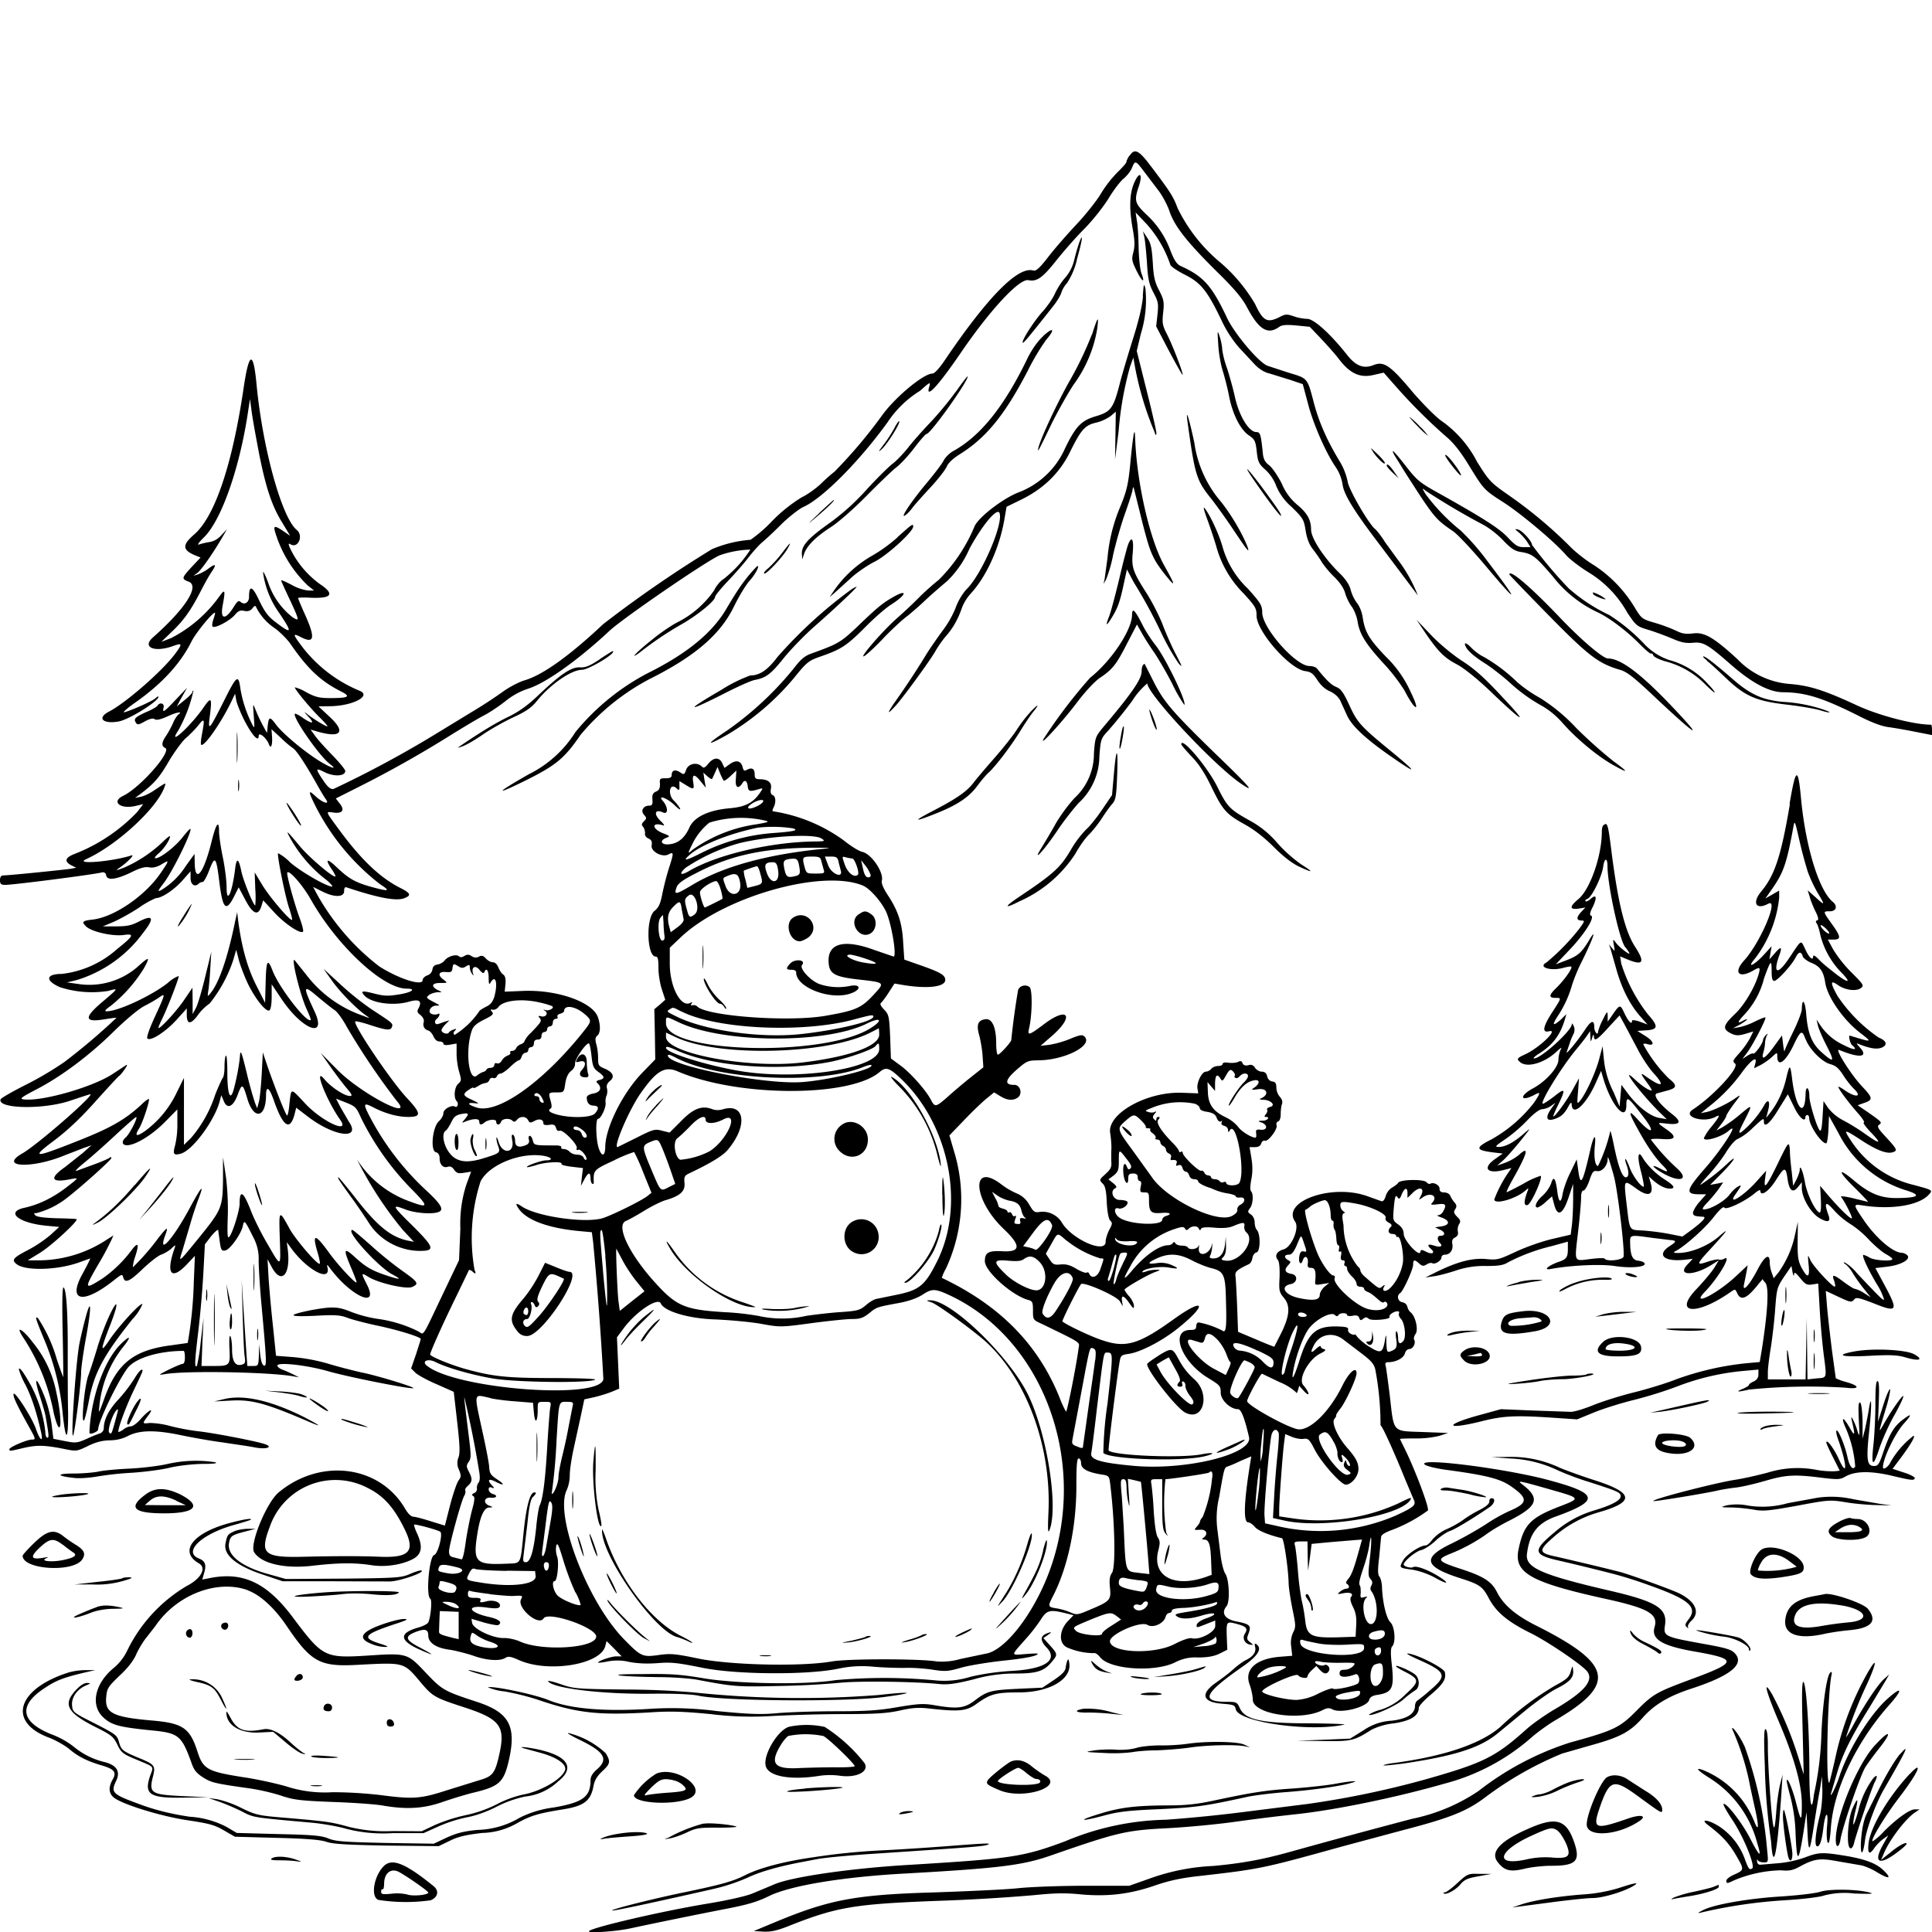 <svg xmlns="http://www.w3.org/2000/svg" id="svg" width="1024" height="1024" version="1.1">
  <path fill-rule="evenodd" d="M598.6 82.5c-.9 1.3-1.6 2.9-1.6 3.4s-2.2 3-4.9 5.6a62 62 0 0 0-8.7 11.3c-2.2 3.7-8 11-12.9 16.2s-11.7 13-15 17.3c-4.5 5.8-6.4 7.5-7.8 7.1-8-2.5-24.1 13.8-47 47.6-2.8 4.2-5.4 7-6.5 7-4.6 0-19.3 12.1-26.5 21.9a259 259 0 0 1-25.5 30.2c-1.5 1.1-4.8 4-7.3 6.5-2.6 2.4-7 5.6-10 7a82 82 0 0 0-15.6 12.5 74 74 0 0 1-11.5 10 65 65 0 0 0-20.5 5 644 644 0 0 0-57.6 39.7c-17.5 16.5-32 27-41.7 29.8-3 .9-8.4 3.7-12 6.4a255 255 0 0 1-16.5 10.7L229 390.2a570 570 0 0 1-52.3 28c-1.5.2-3-1-5.4-4.6-4.2-6.2-4.1-6.8.4-4.5 5.2 2.7 11.3 2.4 11.3-.5 0-.7-3-4.4-6.8-8.3-3.7-3.8-7.9-8.4-9.2-10.3l-2.4-3.3 2.5.7c13.3 4.1 16.7 1 7.8-7.3l-6.1-5.7 6.3-.1c12.2-.2 22.3-5.7 15.2-8.3a74 74 0 0 1-29.2-22c-6-7.8-6.2-8.6-2-6.5 7.4 3.9 8.2 1 2.9-11-2.2-4.9-4-9.1-4-9.5 0-.3 2.9-.4 6.4-.2q17.2.8 5.2-7.2a50 50 0 0 1-15-17.3c-1.9-3.7-2-4.7-.6-3.8 4 2.4 7-4.6 3.3-7.6-7.9-6.5-18-42.8-21.3-76.9q-2.6-28-7 2.5c-6 40.2-15.2 67.4-26.1 76.8-6.5 5.6-6.3 8.3.9 11.2l2.5 1-4.7 5c-5.4 5.9-5.5 6.3-1.6 7.8 6 2.3-1.8 14.4-19 29.6-5.8 5.2.8 8 10.5 4.6 5.2-1.9 5.4-1.4 1.2 4.2-6.7 9-26 25.8-34.8 30.4-6.7 3.4-3.5 6.8 5 5.3 5.5-1 21.1-10.7 21.1-13.1q-.2-.5-1.7.9c-1.9 1.5-12 6.1-16.3 7.3-1.4.4 1.1-1.9 5.5-5q21.2-14.8 30-32.5c2.5-5 12.5-17 12.5-15 0 .5-.5 2.1-1 3.6s-.7 3-.3 3.5c1.2 1.1 9-3 11.7-6.1 1.8-2.2 2.9-2.7 5.1-2.2q2.8.6 4.3-1.4t1.9-.7a29 29 0 0 0 10 11.3c2.7 2 6.5 5.7 8.4 8.5 9 13 15.8 19.5 26.5 24.9 5.6 2.8 4.3 3.6-5.6 3.6-5.6 0-7.8-.5-12.5-3a23 23 0 0 0-6.2-2.7c-.5.6 8.5 11.5 13.6 16.4 2.4 2.4 4 4.3 3.6 4.3-1 0-7.5-4-10.5-6.4q-3.1-2.6.4 1.2c3.6 3.8 2.3 4.2-2.9.7-2-1.5-4-2.4-4.2-2.2-1.5 1.6 13 22.5 18.5 26.6 4.3 3.2 1.1 2.4-4.9-1.2-8-4.8-20.3-15-23.8-19.9-3.2-4.3-3.7-4-4.3 1.7l-.3 3-2.4-4.4a94 94 0 0 1-3.7-8c-1.4-3.5-1.4-3.4-.9 3.4s.5 7-1 4.1a65 65 0 0 1-6.1-18.7c-1-7.5-1.9-7-8.3 5.8-8.3 16.5-9 17.3-7.9 8.9 1.3-10 .8-10.6-3.4-4.5-6.7 9.7-19.3 21.2-13.4 12.2a76 76 0 0 0 8.1-21.1q-.5-.3-.5.5c0 .6-1.9 2.6-4.2 4.4l-4.1 3.3 2.7-5 2.8-4.9-6 6.3c-6.2 6.6-7.3 7.4-6.5 4.2.6-2.2-2-3-3.2-1-.4.6-3 2.2-6 3.4-5.9 2.7-6.8 3.6-5.5 5.6.8 1.3 1.5 1.2 4.7-.6q4-2.2 5.3-1.2t7-1.6c4.7-2.2 8.3-2.7 5.4-.8a17 17 0 0 0-2.8 4.7 52 52 0 0 1-3.7 6.7q-3.4 4.9-.4 6.2c4 1.5-13.1 21-22.2 25.4-6.5 3.1-1.6 7.2 6.4 5.4l4.2-1-3.1 4.1a92 92 0 0 1-33 22.2q-8 3-1.9 6.2l2.5 1.2-2.5.5c-2.6.5-33.3 3.6-36.2 3.6Q0 464 0 466.5c0 2 .5 2.5 2.8 2.5 4.4 0 44.7-5.2 50.8-6.5q2.3-.7 2.7 1.6c.7 2.8 5.7 2 14-2.1 4.1-2 6.7-2.7 8.7-2.3q2.9.6 6.5-1.5c4.4-2.7 4.4-2.4-.4 4.6-8.2 12-24.6 23.3-36 24.6-5.4.6-6 1.2-3.5 3.6 2.8 2.8 13.7 5.3 19.7 4.6 6.2-.9 5.7.3-3.2 7.4a53 53 0 0 1-29.4 13.2c-8.4 0-8.9 3.5-1 7a55 55 0 0 0 25.7 2c5.6-1.6 5.4-1.4-3 5.7-10.2 8.6-9.8 11.2 1.3 9.3 3.2-.5 6-.9 6-.7a334 334 0 0 1-27.6 23.4A175 175 0 0 1 13.6 575c-7.1 3.6-13.1 7-13.3 7.7-1.7 5.1 23.4 5.5 37.5.5 5.1-1.7 9.6-3.2 10-3.2 2.7 0-28 26.8-35.9 31.3-13 7.4 5 8.3 22.5 1l10.1-3.9 4-1.4-4.5 4-9.7 7.7c-8.2 5.7-7.2 8.3 2.5 6.4 5.3-1 5.3-1.1-1.8 4.4q-10.7 8.1-21.8 10.6c-10.7 2.2-3.4 8.2 11.7 9.6l6.5.6-4.6 4.2a68 68 0 0 1-11.7 7.9c-8.3 4.3-9.1 5.4-6.3 7.6 4.6 3.8 22.3 3.2 33.7-1.1l5.3-1.9c.2 0-1.7 3.9-4.3 8.6-7.8 14.4.8 15.8 17.1 2.8 3.9-3.1 4.2-3.2 4.7-1.4.9 3.4 3.5 2.2 10.4-4.5 3.7-3.5 8-6.9 9.7-7.5s4.1-2 5.5-3.3c2.1-2 2.3-2 1.7-.3-4.8 13.5-2 17.5 6.2 9l4.5-4.8-.6 14.5a220 220 0 0 1-3.2 31.7L91 713c-20 2.5-29 9.5-35.7 28.2-2.7 7.6-3.2 8.4-2.7 4.7a60 60 0 0 1 12.2-31.4c5-6.1 4.6-7.4-.8-2.1-7.5 7.4-13.9 23-16 39.6-.5 4-.7 7.5-.5 7.7.7.7 4.5-1 4.5-2 0-4 10.3-25.5 15.7-32.7 4-5.1 16.3-9 29.6-9 .4-.1.7 1.5.7 3.4q0 3.3-1.2 3.5c-.7 0-4 1.4-7.3 3-5.8 3-5.9 3-2 2.4 11-1.9 54.5-1.1 67.5 1.1l3.5.6-3-1.5c-1.7-.8-4.2-2-5.7-2.5-1.6-.6-2.8-1.6-2.8-2.2 0-2 15.5-.3 27 3 10 2.9 41.5 9.2 44.9 9 2.6-.1-18.7-6.7-27.4-8.4-4.4-1-12.3-3-17.5-4.6a98 98 0 0 0-18.6-3.5l-9.1-.7-1.7-16.5c-1-9.1-2-20.6-2.3-25.6l-.5-9.1 2.4 4.5c5 9 9.8 3.7 8.4-9l-.6-4.5 2.2 3c8.7 12.1 21.9 18.8 19.2 9.7q-.3-1.4 1.3.8c11 15 26.5 22.2 19.8 9-3.2-6.3-3.2-6.6.8-4.1 5.3 3.3 20.2 6.7 23.2 5.3 3.7-1.7 3.2-2.5-5.2-8.5-4.3-3-11.8-9-16.8-13.6-5-4.4-9.3-8.1-9.7-8.1-4.1 0 13.5 19.5 21.2 23.6q8 4.2-3.2.5c-8-2.7-10.8-4.4-16.6-9.6-6-5.5-6.4-4.6-2.2 5.3 1.7 4 3 7.4 3 7.9 0 1.5-9.9-9-15-16.2-7.3-10-8.7-9.6-5.5 1 .8 2.7 1.2 5.1 1 5.4-1 1-12.3-12.2-15.7-18-6-10.9-6-11-5.5 4.6.5 16 1 15.9-7.3 1.6-2.7-4.7-6.4-12-8.1-16.5q-5.9-15.1-5.9-3.5c0 3.4-3.5 14.9-5.3 17.3-1.1 1.5-1.3 0-1-10 .3-7-.2-16-1-21.9l-1.5-10v11.8c-.2 14.8-.7 16-12.8 30.9-11 13.5-10.8 13.3-8.8 7l4-13.5A191 191 0 0 1 105 636q5.3-13.8-4.6 4.6c-8.7 16.1-16.7 25-13 14.6 2-5.4 1.5-5.3-3.5 1a123 123 0 0 1-13.5 15.5 20 20 0 0 1 1.1-5.2Q75 656 70.2 662a68 68 0 0 1-15.7 15.5c-9.9 6.3-10 5.8-2.8-6.7a153 153 0 0 0 7.4-13.7l1-2.3-3.3 2.1A66 66 0 0 1 21.7 668h-7l6.2-3.8c5.9-3.5 20.6-17 19.7-18-.2-.2-5-.4-10.5-.5-6.4-.2-10.5-.7-11.3-1.5q-1.5-1.4.4-1.2a44 44 0 0 0 15.8-7.7c7.7-5.9 24-20.5 24-21.5q0-1-1.2 0c-.7.5-4.4 2.1-8.3 3.5l-9 3.3c-1.1.4.7-1.5 4-4.2 3.4-2.7 10.7-9.2 16.3-14.4s10.7-9.7 11.3-9.9c1.4-.4-3.5 9.2-5.5 10.8-2.3 2-2 4.1.7 4.1 4.4 0 13.2-5.3 20-12.2L94 588v7.6a48 48 0 0 1-1.2 11.5c-1.3 4.6-.8 5.4 2.9 4.4 6.2-1.5 18.1-17.6 20.8-28l.8-3 1.4 3.3c1.8 4.3 5 2.7 7.3-3.6 2.3-6.2 2.7-6 5.2 2.5 3.4 11 9.7 9.8 9.8-2 0-5.7 1.8-4.4 4.4 3.3q7 19.6 10.6 7.1l1-4 6.4 4.9c14 10.6 28.2 12.2 21.5 2.5l-4.4-7.6-2.4-4.6 5.3 2.1c5 2 5.5 2.5 8.1 8.4a146 146 0 0 0 25.9 36.7c10.3 10.4 10.1 11.2-1 7a55 55 0 0 1-27.2-22 193 193 0 0 0 24.4 37.5l5.8 6.2-3.5-.7c-9-2-16.2-7.9-28-23.2-4.5-5.7-8.3-10.3-8.5-10.3-.7 0 .2 1.5 6.5 10.2 3.1 4.2 7.3 10.4 9.5 13.8 5.7 9.2 16.3 15 27.2 15 8.1 0 7.6-1.8-3.6-13-11.4-11.2-11.6-11.8-4.2-9 5 2 14.3 2.7 17.6 1.4 3.2-1.2 1.4-4.2-7.3-12.2a145 145 0 0 1-27.7-35.7c-5.3-9.8-5.2-10.5.6-7.5 6.2 3.2 12.8 5 18.3 5 7.1 0 7-1.8-.4-9.8-8.4-8.8-29-39.4-27.6-40.8.3-.3 3.1.4 6.4 1.4 10 3.3 12.2 3.6 13 1.6.7-2 .6-2-10.7-9.4a151 151 0 0 1-16.5-13.2l-9-8.3 4.4 6.2c4.2 6 13 15 18.1 18.5 2.4 1.7 2.3 1.7-1.5.2a64 64 0 0 1-30.2-21.8l-6-7.5c-2.4-3.1 2.6 17.9 6.2 25.7 1.4 3 2.4 5.7 2.2 5.8-2 2-17-17.4-20.3-26.3-2.6-6.6-3.3-5.3-3.6 6.5l-.3 10.7-4.8-9.5c-4.6-9.2-7.5-19.6-9.4-33.5l-.6-5-1 4.5c-4 19.6-8.6 33-13.2 38.5-1.6 2-1.6 1.8-1-2 .3-2.2.8-7.6 1-12l.5-8-3.3 13.5c-1.8 7.4-4 14.9-5 16.5l-1.6 3v-7l-.1-7-4.4 6.5c-4.1 6.1-13.6 16.3-13.6 14.7 0-.5.7-2 1.4-3.6 2.8-5.3 9.8-23.3 9.3-23.8a18 18 0 0 0-5.8 3.7c-8.5 6.7-26.2 15-32.3 15q-2.2.1 2-2.8a78 78 0 0 0 17.7-20c3.5-6.4 2.9-6.5-3.8-.4a39 39 0 0 1-31.2 8.7l-5.8-.8 5-1.2a68 68 0 0 0 35-24.6q9.9-12.5-2-6.4c-3.8 2-6.4 2.5-12 2.5h-7l5.5-2.3c3-1.3 9.1-4.6 13.5-7.5a47 47 0 0 1 9.2-5.2c3 0 9.3-4.2 13.7-9l4.6-5.2v3.6c0 3.5 2.3 5 4.4 2.9q.8-.8 2-.8c.6 0 2.2-2.8 3.5-6.3 3.1-8 3.7-7.2 5.4 6.6 1.8 14.4 3.6 15.9 8.2 6.5l2-4 3.5 6.6q6 11.4 8.5 3.5l1-3.2 5.7 6.2c5.4 6 14 11.8 15.4 10.4.4-.4-.5-3.9-2-7.8-2.7-7.5-7-23-6.3-23.6 1.2-1.2 8.2 6.9 12.3 14.1 13.9 24.7 38.3 47.5 50.9 47.5 5.3 0 3 1.9-3.6 3-6 1-8 1-13.2-.3-6.6-1.7-7.7-1.6-5.8.7 3.6 4.3 15.7 6 24.3 3.4q7.4-2 4.8 3.3c-1.1 2-1 2.5 1 4q2 1.9 1.6 3.6c-.7 2.1.4 4 2.4 4.5.8.2 2 1.5 2.7 3q1.2 2.8 3.3 2.8c1 0 2 .5 2 1.1q0 1.2 3.5.6l3.5-.6v5.3c0 3 .6 7.3 1.4 9.8 1.2 4.2 1.2 4.7-.5 6.2-2.1 1.8-2.6 7.5-.8 9.3 1.2 1.2.3 3.7-1 2.8-1.8-1-6.1 1.4-6.1 3.5 0 1.2-1 3-2.4 4.3-3.4 3.1-4.6 15.6-1.6 16.4q2 .5 2 3.3c0 3.3 2 5.3 4.4 4.4q1.8-.6 3.3 1.6c1.3 1.8 2.2 2.1 5.3 1.6l3.7-.6-2.5 6.8a67 67 0 0 0-3.2 23.4l-.7 16.7-9.2 19.3c-10.7 22.5-9.3 20.3-12.3 18.5A69 69 0 0 0 200 699a69 69 0 0 1-13.7-3.6c-7.3-3-10.1-3-21.4-1q-19.6 4 2.1 3c10.5-.6 13.2-.4 17 1 2.5 1 9.2 2.7 15 4 11.3 2.3 24 6.2 24 7.3 0 .4-1.2 4-2.5 8.1l-2.6 7.5 2.3 2.3c1.3 1.2 6.3 4 11.3 6.1l9 4 1.8 15.8c1.4 12.3 1.6 16.6.7 19a8 8 0 0 0 .3 6.6c1.2 3 1.2 3.6-.4 5.8-.9 1.4-2.9 7.3-4.4 13.1l-2.7 10.6-7.5-2.3c-4-1.3-8.2-2.4-9.2-2.4q-2-.2-4.4-4.3c-13.5-23-44.8-27-67-8.6-6.4 5.3-15.6 27.6-13 31.7 3.8 6.1 16.4 9 31.6 7.1 13.2-1.5 21.8-1.6 30.7-.2 7.6 1.2 17-.4 22.6-3.7 4-2.6 4.5-6.3 1.5-13.1a19 19 0 0 1-1.7-4.7c.6-.5 13 2.9 14 3.8 1.4 1.4-1.3 11.7-3.3 12.3-2.6.7-4.5 21.7-2 23.2 1 .7.2 9.8-1.1 12.5-.5.9-2.8 2-5.2 2.7q-15.3 4.3-.1 11.4 13.3 5.9 1-.7c-7.6-3.9-8.4-5.8-3.2-8 5.6-2.3 7.5-1.9 7.5 1.6 0 3.8 4.2 6.6 11.4 7.5 2.8.4 8.2 1.8 12 3 7.3 2.7 14.5 3.2 17.5 1.3 1.5-1 2.9-.7 7.2 1.2 15.5 6.9 43.1 2.4 45.7-7.4l.7-2.7 4 4 4 4.1h-2.8c-2.6 0-9.7 2.4-9.7 3.3 0 .2 2.3 0 5.1-.6a27 27 0 0 1 11.6.3q6.6 1.2 14.8.6c7.2-.6 10.6-.2 23.5 2.4 17.8 3.7 56 4 72.5.5a60 60 0 0 1 18.5-1c5.8.5 13.6.7 17.5.6s10.2.4 14 1c6.4 1 8 .9 14.6-1 4-1.2 13.8-2.8 21.7-3.7q19.2-2 19.2-3.8c0-.2-3-.1-6.7.2-7.8.6-7.8 1.2.8-8.5a91 91 0 0 0 7.5-9.7c3.2-5.1 4.8-5.5 13-3.5l4.4 1.1-2.6 2.7c-5 5-5.5 11.9-1 14.3a36 36 0 0 0 14.2 3.1c.8-.3 2.3.6 3.5 2.2 5.3 6.6 29.4 8.1 40.1 2.5a23 23 0 0 1 11.8-2.4c5.3 0 8.7-.7 11.5-2.1l4-2-.3-7.2c-.2-8-.2-8 6-6.3 4.5 1.3 5.3 2.3 3.6 5-1.5 2.4-.1 5.3 2.8 5.8 1.8.3 1.8.2 0-1.3-1.8-1.3-1.9-2-.8-4.7 1.5-4.1.7-4.9-6.5-6.3-6.2-1.2-8.2-4.5-5.2-8.1 1.9-2.3 1.4-14-.6-17.1-1-1.4-2.1-6-2.6-10.2l-1.7-13.6a48 48 0 0 1 1-17c2.7-15.7 2.7-15.5 4.6-16.2 1-.3 4.1-1.6 7-3l5.4-2.3-.6 3.8q-5 31.1-1 31.2c.8 0 2.3 1 3.5 2.4 1.7 2 7.3 4.3 14.4 6 1 .3 3.3 16 3.5 23.6 0 2.5 1 8.7 2 13.8 1.8 8.7 1.9 9.6.4 12.5a13 13 0 0 0-1 7.7l.5 4.7-6.2.5c-13 1-19.3 6.7-16.4 14.7 1 2.7 1.7 6.3 1.7 8 0 7.8 25.3 11.6 37 5.6 2.4-1.2 3.5-1.3 5.2-.4 4.5 2.4 18.5-1.2 19.5-5q.5-2.2 4.5-2.7c7.9-1.3 8.9-3.6 7.4-16.7-.6-5.5-.5-8.2.3-9 2-2 1.4-10.5-1-12.8-2.1-2.1-4-10-4.4-18.1 0-2.6-.7-5.3-1.4-6.1-.9-1.1-.9-3.7-.1-10.3l1-10.6q0-1.7 5.8-3.8a80 80 0 0 0 19-10.3c1-1.2-7.6-23.8-13.1-34.4l-1.7-3.5c0-.2 3.7-.3 8.3-.3A51 51 0 0 0 763 761l4.5-1.5-13.5-.5c-16.3-.6-15.1.7-17.4-19.5-1-7.7-1.9-14.8-2.2-15.7q-.6-1.9 1.4-1.8c4 0 8.2-2.2 8.8-4.6q.7-2.2 2.4-2.4c2 0 3.6-3.3 2.5-5-.3-.5 0-2 .8-3 1.6-2.3-.1-9.5-2.7-11.5-.8-.6-1.5-2-1.7-3q-.6-1.9-2.7-2.3c-2.3-.4-3.1-3.5-1.1-4.8 1.6-1 6.9-12.6 6.9-15.1 0-2.7.7-2.9 3.2-.6 1.6 1.4 2.3 1.5 3.9.5 1-.7 2.4-1 3-.7 1.3.9 4.9-1.3 4.9-3q.1-1.4 1.9-1.5c2.6 0 4.4-2.5 3.9-5.5q-.6-2.7 1.4-3.6 2-1 1.5-3.1a6 6 0 0 1 .6-3.9c1-1.5.8-2.3-1-4-1.7-1.8-2-2.5-1-4 .9-1.4.8-2.2-.4-3.6-.9-1-1.9-2.6-2.2-3.5q-.8-1.6-3.2-1.8-2.6.1-2.5-2c0-1.9-3.2-3.6-4.9-2.6q-1 .4-2-.8c-1.5-1.7-14-1.5-15 .3-.5.7-1.9 1.8-3.2 2.5a8 8 0 0 0-3.4 4.4q-1 3.4-2.5 2.8l-7-2.5c-18.9-7-46.2 2.7-38.5 13.5 2.3 3.4-2 13.5-6.2 14.6-3.6 1-4.9 3.4-3 5.6q1.1 1.5.9 9.2c-.4 7-.2 7.9 2.3 10.9 3.6 4.2 3 9.8-1.6 19l-3.5 6.9c0 .1-4.4-1.6-9.7-3.9l-9.5-4-.5-13.7c-.3-7.5-.7-14.7-.9-16-.3-2.2 1-3.3 7.2-6.2.8-.4 1.6-1.8 1.8-3.2s1.1-2.8 2.2-3c2.1-.6 2.2-10 0-12.1-.5-.6-1-2.3-1-3.8 0-1.6-.8-3.4-2-4.2-1.8-1.2-1.8-1.6-.5-3.3 1.6-2.1 2-7.5.6-9-.6-.5-.5-3 .1-6.2q1.1-5.2.1-11.2l-1-6h2.8q2.8 0 3.4-2c.3-1 1.2-1.7 1.9-1.4 1.7.7 7-6.3 6.2-8.2q-.4-1.4.8-2c.9-.3 1.4-1.9 1.4-3.7s.2-4.1.6-5.3q.8-2-1-4a8 8 0 0 1-1.9-4.8c0-2.4-.5-3.2-2.2-3.4q-2.1-.4-2.7-2.8-.5-2.4-2.9-2.4c-1.2 0-2.8-1-3.5-2q-1.2-2.2-3.6-1.4-2.3.5-3-1-.5-1.8-2.3-.8c-1 .5-3.3.7-5 .5q-3.1-.5-3.3.6-.1 1-2.4 1.1c-1.3 0-3 .7-3.6 1.5s-2 1.5-2.9 1.5c-2.1 0-5 6-4.4 9l.4 2.5-8.4-.3c-18.7-.8-39.8 11-38.3 21.2q.9 6 .6 9.9v5c.3 3.2-.2 4.3-2.8 6.7-3.7 3.4-3.7 3.3-1.6 5.5 1.2 1.1 1.8 4 2 9.8.3 5.2 1 8.7 1.8 9.6 1.3 1.2 1.2 1.9-.5 5-1 2-1.9 4.8-1.9 6.3 0 6.6-18.2-1.5-23.3-10.4a12 12 0 0 0-11.3-5.5c-3 .5-3.5.2-5.8-3.7q-2.4-4.3-6.8-6.1a40 40 0 0 1-8-4.7c-16.2-12.5-15.4 7.7 1 23.4 9.5 9 9.3 12.5-.4 12-7.5-.4-9.4.6-9.4 5.3 0 5.3 14.4 18.2 23 20.5 2.2.6 2.5 1.2 2.5 5.6 0 4.8 0 5 4.5 7 21.6 10.5 20.2 9.6 19.7 12.9-1.3 9.8-6.2 34.4-6.7 33.7a53 53 0 0 1-3.5-7.7c-11.4-28.1-31.6-48.6-62.3-63.2a22 22 0 0 1 2.2-5 87 87 0 0 0 4.2-62.3l-2.4-8.2 7.7-8c4.2-4.4 9.5-9.5 11.8-11.4l4.2-3.4 3.3 2q5.5 3.4 9.3.7c2.6-2 1.3-6.7-1.9-6.7q-8 .1 1.1-7.9c5.5-4.8 6.1-5 11.3-5.1 14.2 0 29.6-7.9 24.8-12.6-1.1-1.1-2.3-1-7.8 1.3a53 53 0 0 1-11 3.1l-4.5.5 6-5.2c12.4-10.8 8.5-16-4.5-6-7.5 5.6-8.5 6-7.6 2.1 1.7-7.1 1.9-20.7.3-22-2-1.7-5.4-.7-6.1 1.6a401 401 0 0 0-3.6 26.4c0 1.1-6.1 7.8-7.1 7.8-.5 0-.9-2.7-.9-6 0-8.4-2.1-13.2-5.6-12.8-4.1.5-5 2.9-3.4 8.5.7 2.6 1.6 7.6 1.8 11l.4 6-7.3 5.8c-4 3.2-9.4 7.8-12 10.2-5.9 5.1-6.4 5.2-8.4 1.4-2.5-5-11-14.6-16.3-18.4l-5-3.7-.4-11.5c-.5-11-.7-11.8-3.3-14.5q-2.5-2.6-1.6-3.4c.5-.4 2.4-2.8 4.1-5.5l3.1-4.8 4.7.8c12.9 2.1 22.2 1 22.2-2.7 0-2.7-2.7-4.2-15.5-8.6l-6.2-2.2-.6-9c-.5-10.3-2.7-17-8.3-25.4-2.2-3.4-3.4-6.2-3-7.4 1.1-4.5-5.5-14.2-10.4-15.3-1.6-.3-6-3-9.7-6a86 86 0 0 0-37.6-15.5q-.6-.2.3-2c1.4-2.7 1.2-6-.5-6.6q-1.4-.6-.9-3.4.9-4.9-6-5c-2 0-2.6-.5-2.6-2.4q0-4.6-3.9-2.7c-1.6.9-2 .7-2.5-1.3-.8-3.4-3.5-4-6.8-1.6l-2.8 2-1.2-2.5c-1.5-3.3-4.6-3.2-7.4.3-1.8 2.2-2.5 2.5-3.5 1.4-2.5-2.4-7-1.5-8.2 1.7-1 2.8-1.2 2.8-3.3 1.4-2.6-1.7-4.4-1-4.4 1.5q.1 1.8-3.2 1.7c-3 0-3.3.2-3 3 0 2.3-.4 3.3-2 4-1.8.8-2.2 1.7-2 4.3s-.2 3.2-1.7 3.2c-3.1 0-4.7 2.7-2.8 4.8 1.5 1.7 1.5 2 0 3.5-1.3 1.3-1.4 1.9-.4 3 .7.9 1 2.4 1 3.4-.3 1 .5 2.2 1.8 2.7 1.6.8 2 1.6 1.7 3.6-.7 3.2 5.5 6.6 8.8 4.9 3-1.6 3-1 .4 7.1a147 147 0 0 0-3.6 14c-1 5.1-1.9 7-4.1 8.8-4.7 3.8-4 24.2.6 24.2 1.2 0 1.5 1.4 1.5 6.3 0 3.4.9 8.5 1.9 11.4l1.7 5.2-2.8 2.5-3 2.5.3 13.3.2 13.3-7 7.2c-10.2 10.6-19.3 28.7-19.5 39 0 5.4-2 5.7-3.6.4-1.4-4.7-1.6-15.1-.2-15.1s4.2-5.8 4-8.3c-.2-1.2 0-3 .5-4a7 7 0 0 0 .2-3.9q-.6-2 1.5-3.8c2.8-2.2 1.8-4.7-2.7-6.6-3.2-1.3-3.5-1.8-3.5-5.7 0-2.3-.4-5.6-1-7.4-.6-2.4-.5-3.5.6-4.4 1.7-1.4 1.8-5.4.3-9.8-2.8-8-21.5-14.6-39.4-13.9l-10 .4.4-4q.4-4-1.2-5.1c-1-.6-2-2.4-2.6-3.8q-1-2.6-3-2.7c-1 0-2.6-.9-3.6-2-1.3-1.5-2.2-1.7-3.6-1q-1.9 1.1-3.9-.2c-1.5-1-2.4-1-3.9-.1q-1.8 1.1-2.8.2c-1.4-1.4-6 0-7.6 2.1-.7 1-2.4 2-3.7 2.2q-2.5.3-2.8 2.6a4 4 0 0 1-2.8 3.2c-1.3.5-2.4 1.6-2.4 2.5 0 3.3-12.5-.6-23-7.3a125 125 0 0 1-33.4-39l-1.6-3.1 5 2.5c6.4 3.2 11.5 3 11.4-.4q0-2.5 1.5-1.8c16.5 5.5 26.1 7.3 30.3 5.7 4-1.5 3.5-2.7-2.1-5.5-10.8-5.5-20.7-15-32.2-30.6-7.7-10.5-7.5-9.9-3-9.3 4.7.6 6-1.4 3-5l-1.9-2.5 12.3-6.2a596 596 0 0 0 47.2-26.5c7.2-4.5 15.7-9.6 19-11.3s8.4-5.2 11.3-7.5A38 38 0 0 1 280 365c9.4-3 26.5-15.2 43.2-30.8 7.4-6.8 51.4-37 58.3-39.9a53 53 0 0 1 16.2-3 63 63 0 0 1-14.2 15.6c-1.7 1-4 3.8-5 6a52 52 0 0 1-19.6 17c-3.1 1.6-9 5.6-13.1 9-8 6.3-12.9 11.4-6.8 7a179 179 0 0 1 22.2-15c8.3-4.7 17.8-12.4 17.8-14.5 0-.7 3-4.4 6.6-8.2s8.4-9.2 10.7-12.2 5.6-6.8 7.6-8.5 6.8-6.1 10.6-10c3.9-3.7 9-7.8 11.5-8.9 10.1-4.6 29.6-24.2 44.5-44.9a56 56 0 0 1 17.2-16.6c5-4.5 5.6-4.9 4.9-2.4-2.4 7.4 4.4.2 16.5-17.5 15.7-23 31.2-39.7 36-38.7 4.4.9 7.4-1.2 14.5-10.1 3.8-4.8 10.5-12.5 15-17s10.2-11.8 12.9-16.1c2.6-4.4 6.2-9.1 8-10.6s3.8-4 4.5-5.8c1.6-4 2-3.8 6.2 1.8l7.6 10c2.2 2.8 5 8 6.1 11.4 2.7 7.9 9.4 16.4 25.5 32.3 8.8 8.6 13 13.7 15.4 18.2 6.3 12 11 15 17 10.8 1.6-1.2 3.6-1.4 9.3-.9l7.1.7 5.8 6.1c3.2 3.4 7.5 8.2 9.5 10.8 5.8 7.7 11.1 10.3 18.2 8.7l5.7-1.3 6.5 7.4a290 290 0 0 0 26.8 26.7q5.2 4.3 11.2 14c8.7 14.1 8.3 13.8 19.2 20.8 9.7 6.3 27.7 21.5 33.1 28 1.6 1.8 6.7 5.8 11.5 8.8a58 58 0 0 1 20.8 21.5c4.7 7 5 7.3 11.4 9.2 3.6 1.1 9.2 3.2 12.5 4.6 4.6 2 7 2.5 10.8 2.2 5.5-.6 7.9.8 19.8 11.2q17 15 28.1 15c12 .1 21 3 39.8 12.4q10.5 5.4 16.1 6.1c3 .4 9.4 1.5 14.3 2.5l8.7 1.7V387c0-1.6-.2-2.9-.5-2.9-9.1 0-27.4-4.8-39-10.1-17.6-8.2-25.6-10.7-36.1-11.5a43 43 0 0 1-27.6-13.2c-12.3-11.3-17.4-14.3-23.2-13.6-4.1.5-6 .2-9.2-1.4a85 85 0 0 0-11-4.1c-7-2-7.4-2.4-10.6-7.6a70 70 0 0 0-21.9-23c-4.2-2.5-9.9-7-12.6-9.8a237 237 0 0 0-32.2-27c-10-7-10.6-7.5-17.2-18a60 60 0 0 0-19-21.8c-3.1-2.2-9.8-9-15-15-12-14.4-15.4-16.7-20.9-14.5-5.3 2.1-9.4.5-14.1-5.5-8.7-11-17.4-18.9-21-19-1.9 0-5.2-.6-7.3-1.4-3.6-1.2-4.3-1.2-7.7.6-6.3 3.1-8.5 1.9-12.7-7.1a87 87 0 0 0-19.5-22.9 87 87 0 0 1-21.6-28c-2.2-6-3.8-8.5-14.4-22.5-6.2-8.2-8.4-9.2-11-5.1m2.4 14.4c-2.5 5.8-2.7 13.8-.6 25.1 1 5.7 1 8.5.2 11.6-1 3.7-.8 4.7 1.7 9.8 3 6 4.7 7 2.6 1.4-.7-1.8-1.4-8-1.5-13.8s-.5-12.3-1-14.5l-.6-4 5.7 6a62 62 0 0 1 12.7 21.7c.3 1 3.8 3.3 7.7 5.3 8.4 4.2 11.8 8.4 19.1 23.5a64 64 0 0 0 9.5 15l8.1 8.7q3.9 4.2 8.3 5.2l11 3.4 6.5 2.2 2.8 10.5c2.8 10.8 9.4 25.8 14.6 33.4a23 23 0 0 1 3.7 9.3c.7 5.4 6 14 20.5 33l19.4 25.8a78 78 0 0 0-10-18.1l-7.3-10a49 49 0 0 0-5.1-6.9c-3-1.8-14.2-21-14.8-25.3a34 34 0 0 0-4.5-11.2c-6.6-11-10.6-20.1-13.4-30.5-3.5-13.4-3.2-13-13.2-16l-11.3-3.7c-4.6-1.6-17.6-17-21.6-25.5-8-17-12.5-22-24.5-27.4-2-.9-3.4-3-5.3-7.8a49 49 0 0 0-13.2-19.8c-5.9-5.7-6.2-7.2-3.7-14.7 2.3-6.8.3-8.2-2.5-1.7m5.4 28.6c.4 1.7 1 7.7 1.4 13.5.5 8.7 1.1 11.4 3.4 15.9 2.6 4.8 2.8 6 2.2 11.6l-.7 6.4 6.8 13c3.8 7.1 7 12.8 7.2 12.7.5-.6-5-15-8-21-2.7-5.2-2.9-6.4-2.3-12s.4-6.8-2.1-11.7c-2.3-4.4-3-7.1-3.4-14.9-.5-7.6-1-10.2-2.9-13l-2.3-3.5zm-34.5 3a109 109 0 0 0-2.6 9 22 22 0 0 1-5 9.8c-1.8 2-4.2 5.8-5.3 8.3s-4.2 7-7 10c-4.5 5.2-10.8 15-10 16 .4.2 3-2.8 16-19.3 2.1-2.6 4-5.8 4.4-7.2a14 14 0 0 1 3-5.1 38 38 0 0 0 5.4-13c2.8-10 3.4-14.5 1.1-8.5m33.8 28.5q-.6 7.6-5.3 22.5c-2.6 8.3-5.9 19.3-7.2 24.5-3.2 12.3-4.6 14.2-12.4 16.5s-10.6 5.2-16.3 16.8a44 44 0 0 1-24.3 23.4c-8.2 3-21.3 13-23.7 18a87 87 0 0 1-19 28.5c-3.4 2.7-8.2 7-10.7 9.6a272 272 0 0 1-11.5 10.8c-8 7-21.8 23.2-16.8 19.7 1.7-1.2 6-5.3 9.5-9s8.7-8.6 11.4-10.8c2.8-2.1 8-6.6 11.5-10 3.6-3.3 8.6-7.6 11-9.6a54 54 0 0 0 11.9-17.3c7-12.8 14.8-22 15.9-18.7 2 6-9.7 33-17.7 40.5a32 32 0 0 0-5.7 9.9 53 53 0 0 1-6.9 12c-2.2 3-6 8.4-8.4 12.2a435 435 0 0 1-17 25.8q-6.4 9.4 1.1 1.1c4.3-5 17.7-23.3 20.6-28.4 1.4-2.5 4-6.2 5.8-8.2q5.4-6.2 8.3-14.9a25 25 0 0 1 4.7-7.5c8.2-8.9 15-24 17.6-38.4l1.3-7.5 8.2-4Q559 256 567 239.8c6.1-12.3 8-14.4 14-15.8a23 23 0 0 0 7.7-3.5l2.7-2.3-.2 12.7-.2 12.6 1.9-15a178 178 0 0 1 6-34l1.8-5 .7 4a168 168 0 0 0 10.5 35.4q.9 3 1 .6c0-1.1-2.3-11.3-5.2-22.7l-5.2-20.8 2.2-9.2a60 60 0 0 0 2.4-23.8c-.8-3.1-.9-2.7-1.4 4m-27 20.3a185 185 0 0 1-12.3 25.5c-8 14.5-17.2 34.8-16.1 35.9.1.2 2.7-5 5.8-11.5s8.8-17 12.9-23.3a69 69 0 0 0 12.5-29.4c1-7.5.4-7-2.7 2.8m-26 1c-2.8 2.5-5.9 7-8 11.2-12.4 25.8-25.1 41.7-39.8 49.7-1.7 1-4 3.2-4.9 5s-4.6 6.5-8 10.7c-8 9.4-14.7 19.2-12.8 18.5.8-.3 2.7-2.1 4.1-4 1.5-2 6-7 9.9-11.2s7.7-9.1 8.5-10.9q1.3-3 7-6.6c13.9-8.7 23.8-20.8 36-44.3a121 121 0 0 1 9.7-16.3c5-5.8 3.8-7-1.7-1.9m92.9 4.3c.2 4.4 1.3 10.6 2.3 13.8s2.6 9.3 3.4 13.5c1.8 9.5 6 18 10.6 21 3 2 3.5 3 4.1 8.5s1.1 6.6 4.6 9.7c2.4 2.2 4.6 5.4 5.7 8.5a30 30 0 0 0 8.2 11.2c6 5.9 6.5 6.6 7.4 12.5q1 6.3 3.8 9.8c1.5 2 3.7 5 4.8 7a53 53 0 0 0 6.8 8q4.5 4.5 5.6 8.5c.6 2.2 2.2 5.4 3.5 7.1 1.3 1.8 2.6 5.2 3 7.5 1 6.8 4.2 12 13.6 22.3a98 98 0 0 1 11.2 14.4c5.8 11.2 8.9 12.3 3.5 1.2a61 61 0 0 0-13.3-19c-8.9-9.3-11-13-12.2-20.5-.4-3-1.7-6.2-3-7.8a21 21 0 0 1-3.4-7q-1-4.2-6.2-9.2c-8.2-8.1-14.8-18.3-14.8-22.8 0-5.1-2-8.8-7.5-13.3a29 29 0 0 1-8-11c-2-4-5-8.4-6.6-9.7-2.4-1.8-3.2-3.4-3.5-6.8-1-9.8-1.4-10.9-3.4-10.9-4 0-9.3-8.7-11.5-19.2-.9-4-2.7-10.5-4-14.5a50 50 0 0 1-2.6-10c0-1.5-.6-4.6-1.3-6.8-1.3-3.8-1.3-3.6-.8 4m-139.3 25.3c-3.3 4.7-9.4 12-13.5 16.3s-9.4 10.3-11.7 13.3c-2.4 3-6 6.8-8 8.3-2.1 1.6-8.3 7.7-13.7 13.6A124 124 0 0 1 440 277c-11.7 8.3-15 12-15 16.3l.2 3.2 1-3q2.3-6.5 14.3-14.2c4-2.6 12.1-9.7 19-16.7 6.6-6.7 13.7-13.5 15.7-15s6.3-6.1 9.4-10.2 6-7.4 6.5-7.4c2.2 0 23-29.4 21.7-30.5-.2-.1-3 3.6-6.3 8.3m-369.5 31c3.7 19 7 29.3 12.6 38.2l4.2 7-3.9-2.7c-4.9-3.2-5.3-2.8-3.4 2.8a65 65 0 0 0 16.7 26.3l3.3 2.6h-3.1a24 24 0 0 1-8.8-3c-3-1.6-5.6-2.7-5.6-2.4s2 4.8 4.5 10c5.3 11.4 5.4 12 1.5 9.5a39 39 0 0 1-13-18.7c-1.7-4.4-2.8-6.4-2.5-4.4a48 48 0 0 0 8.5 20.9c7.1 10.5 6.8 11.5-1.6 5.1-4.3-3.2-6-5.5-9-11.7q-5.4-11.6-5.4-2c0 3-2.3 4.5-4.4 2.8-1.1-1-1.8-.5-3.6 2.4-4.5 7.3-7.4 7-6-.5 1.5-8 1.3-9-1.3-5.5a72 72 0 0 1-26 22.7l-5.2 2 5.6-5.4c6.3-6 10-11.2 15.2-21.3 2-3.9 4.5-8.4 5.6-10q4.5-6.5-1.2-2.3a23 23 0 0 1-5.7 3.2l-2.5.8 2.2-1.6c2-1.5 8.4-10.6 13.3-19.1l2.3-4-3 3.2q-2.7 3-6.3 3.6c-2 .3-4.4.9-5.5 1.3-1.2.4 0-1.3 2.8-4 9-9 18.4-35.7 22.9-64.6l1.3-8.5.8 6c.4 3.3 2.1 12.9 3.7 21.2m492.4-15.2c4 28.8 4.7 31 12.7 41 2.2 2.8 7.2 9.7 11.1 15.5 8 12 9.3 13.6 8 9.8-2.7-7-8.6-17-14-23.8a61 61 0 0 1-14.2-31.5c-3-13.8-4.6-18.5-3.6-11m122.1 2.5a42 42 0 0 0 5.4 5 29 29 0 0 0-4.4-5 42 42 0 0 0-5.4-5c-.3 0 1.7 2.3 4.4 5m-277.4.8a75 75 0 0 1-5.7 8.8c-3 3.9-3.1 4.4-1 2.4 3-2.7 10-14 9.2-14.7-.2-.3-1.4 1.3-2.5 3.5m126.7 4.2c-.4 2-1.2 8.9-1.8 15.5-1 10-1.8 13.6-5 21.5a90 90 0 0 0-7 27.7l-1.5 11-.6 2.8 1.4-2.5a73 73 0 0 0 3.7-13c1.3-5.8 4-15.3 6-21 2.1-5.9 4-11.7 4.2-13 .4-2.4.5-2.4 1.2.5l4.2 16.9c4 15.5 5.2 18.6 11.8 27 6 7.5 5.8 6.3-.4-4.8-7.5-13.4-14.3-43-15.3-66.1-.2-5.3-.3-5.6-1-2.5m127 8.5c2.5 3.6 6.3 7.2 6.3 5.9 0-.6-1.9-2.8-4.2-5-3.6-3.4-3.8-3.5-2-.9m11.3 1.8 5.7 9.2c15.4 24 15.8 24.5 25.4 31.1 2.5 1.7 10.2 10 17.2 18.3 17.8 21.2 18.1 20 .8-2.7a126 126 0 0 0-14-16 105 105 0 0 1-18.6-19.3c-2-3.4-2-3.4 0-1.8a385 385 0 0 0 29.9 17.7c3.4 1.7 8.2 5.4 11.2 8.6 4 4.2 6.1 5.6 9 6.1 6.5 1 7.9 2.1 17.3 13a65 65 0 0 0 23.5 18.9c6 2.7 15.2 9.6 22 16.4 3.2 3.3 6.2 5.9 6.6 5.6q.8-.2 1.2 1c.3.8 3.2 2.2 6.3 3.1a46 46 0 0 1 21 12c6.7 6.7 7.1 5.6.5-1.2a42 42 0 0 0-19.5-11.5 33 33 0 0 1-13.6-9 99 99 0 0 0-18-14.8 91 91 0 0 1-21.6-14.2 236 236 0 0 1-19.4-23c0-1.9-5.2-7.6-7.3-8.1s-2-.4.4 1.6c1.4 1.2 3.4 3.4 4.4 5l1.7 2.7h-3.6c-3 0-4.3-.8-8.3-5-4.6-5-13.5-10.6-38-24.3-9-5-10.6-6.5-16.2-13.7q-9.4-12-6-5.7m26.9.1c0 1.1 7.4 10.6 8.3 10.6.4 0-.6-2-2.4-4.5-3.3-4.6-5.9-7.3-5.9-6.1m-31 5.4c0 .4 1.4 2.1 3.2 3.8l3.1 2.9-2.2-3.2c-2.4-3.5-4.1-5-4.1-3.5m-69.2 9.4c7.8 11.2 13.2 18.1 13.2 17.1s-1.7-3.6-10.1-15c-8.7-11.6-10.8-13.1-3.1-2.1m-231.8 16c-6.4 6-6.6 6.3-1.5 2 5.6-4.7 10.3-9.2 9.4-9.2-.2 0-3.8 3.3-7.9 7.1m205.6 2.4a270 270 0 0 1 5 14.9 56 56 0 0 0 14.6 25.2c6.2 6.8 6.8 7.8 6.8 11.7 0 8.3 17.5 28.3 25.8 29.4 3 .4 4.2 1.3 6.4 4.7 1.7 2.7 4.2 5 6.7 6q3.9 1.9 5.5 5l3.6 7.9c2.5 5.3 9 11.5 20.9 20q25 17.5 2.3-1.2c-16-13.1-17.8-15.1-22-24.3-3.2-6.9-4.5-8.7-7-9.7-2.8-1.2-5-3.4-10.3-9.9-.5-.6-2.3-1.2-3.9-1.2-7.2 0-25-20.1-25-28.4 0-3.7-.8-5-7.6-12.6a49 49 0 0 1-13.6-22.8c-2.1-7-6.5-16.2-9.2-19.7q-1.5-1.9 1 5m-163.9 10.3a81 81 0 0 1-14.1 10.1 62 62 0 0 0-19.9 18.6l-2 3 2.9-2.5 8.5-7.7c3-2.8 8.7-6.7 12.5-8.6 6.7-3.4 20.4-15.9 20.4-18.6 0-1.7-.4-1.5-8.3 5.6m122.2 4c-.6 1.6-2.7 9.6-4.6 17.8-2 8.3-4.3 17.1-5.3 19.8q-3.3 8.5 1.3 1c3.1-5 4.3-8.3 6.3-17.7l1.7-7.8 3.6 6.8a268 268 0 0 1 14.4 26.4 127 127 0 0 0 9.3 16.5c2.3 2.6 2.1 2-1-4-2.1-3.9-5.3-11-7.2-16s-5.8-12.5-8.5-16.8c-7.4-11.5-8.3-14-7.5-22 .6-7-.6-9-2.5-4M414.6 293a67 67 0 0 1-7.2 8c-2 1.6-3 3-2.2 3 1.4 0 9.6-8.7 12.1-13q3.8-6.6-2.7 2m-17 11.1c-4.2 5-7 9.1-12.5 18.4-7.5 12.9-21 24-42.2 34.5a124 124 0 0 0-37.9 31 61 61 0 0 1-24.6 22.3c-17.9 10.2-18.7 11.7-1.9 3.4 16.3-8.1 20.7-11.8 29.2-24.2a121 121 0 0 1 36.6-29.6c24-12 37.3-23.5 44.5-38 2.8-5.8 6.6-12 8.5-14.1 2.9-3.2 5.4-7.8 4.2-7.8-.2 0-2 1.9-3.9 4.1m402.4.4c0 .2 9.3 9.9 20.6 21.4 21.5 21.9 26.6 25.8 38.3 29.2 3.5 1 7.5 4.2 19 15.1 22.5 21.1 25.8 22.6 7.2 3.1-15.9-16.6-26.2-24.3-32.9-24.3-2.6 0-14.6-10.2-26.2-22.5-15-15.7-26-25-26-22m-348.6 7.8a241 241 0 0 0-39.4 36c-5.2 6.9-9.4 9.7-14.3 9.7a77 77 0 0 0-15.3 7.6c-20 11.6-18.8 12.3 2.6 1.4 6.3-3.2 13-6.2 15-6.6 6-1.1 8.6-3.1 15.4-11.6 3.7-4.6 11-12.1 16.3-16.8 11-9.6 23-21 22.3-21-.3 0-1.5.6-2.6 1.3m21.4 4.5c-5.3 3.1-8 5.3-19.3 16.2-8 7.5-9.6 8.4-23.5 13.4-3.6 1.3-5.6 3-9.8 8.5a173 173 0 0 1-34.7 32.2c-11.6 7.7-11.6 8.8 0 2.3a137 137 0 0 0 35.2-29.9c7-8.7 7.9-9.3 14.1-11.5 11-3.8 13.9-5.7 23.5-15.3 5-5.1 11.5-10.8 14.4-12.5 8.2-5.3 8.4-8.3.1-3.4m371.6-1.9c.6 1 6.6 3.3 6.6 2.6a21 21 0 0 0-6.5-3.5q-.5 0 0 .9m-244.5 11c0 8-11.2 24.7-22.2 33.3a270 270 0 0 0-23.8 31.1c-5.6 8.3 8.7-7.1 17.3-18.6 4-5.2 8.8-10.4 11.5-12.3 6.9-4.6 8.9-7.2 14.6-18.4l5.2-10 2.4 4.2c1.3 2.4 4.2 7 6.5 10.3s6.8 11 10 17.3a75 75 0 0 0 6.2 10.8c1.4-1.4-9.6-24.3-15.2-31.6-2.4-3-5.4-7.7-6.8-10.5-4.2-8.3-5.6-9.7-5.7-5.6m155.5 9.6c6.7 9.8 10 13.2 17 16.8 3.6 2 10.3 7.3 17 13.7 17.9 17.2 21.5 19 7 3.7-9.6-10.4-15-15.2-21.4-19.3-5-3.2-12-9-16.5-13.7l-7.8-8.2zm21.4 7.3q1.8 3.6 11.1 9.4c3 2 9 6.6 13.2 10.5a87 87 0 0 0 14.6 10.6c4.8 2.6 8.6 5.6 12.5 10 7.1 8.1 18 17.2 26.4 22q13 7.3.5-1.8a246 246 0 0 1-19.7-17.6 96 96 0 0 0-19.3-16 73 73 0 0 1-12-8.3 88 88 0 0 0-17.7-13.4c-2.2-1-5-3.2-6.4-4.6-2.8-3-4.6-3.5-3.2-.9m-459.1 6.8c-5.3 3.5-7.5 4.4-10.6 4.2-4.6-.1-10.2 3.7-22.3 15.2-5.3 5-9.7 8.2-15.4 11-6.7 3.2-14.9 8.2-26.2 15.9q-1.5 1 2-.3c2.2-.8 6.9-3.6 10.5-6.1 3.7-2.6 10.8-6.6 15.8-9 7-3.2 10-5.2 12.9-8.8 7.3-9 18.4-16.6 24-16.6 3.2 0 16.5-7.8 16.5-9.6 0-.6-.1-.6-7.2 4m586.8.8c1.6 1.1 6 5.2 9.9 8.9 10.2 9.8 16 12.4 32 14.3 7.2.8 15.2 2.2 18 3 6.4 2 7.1 1.3.8-.7A82 82 0 0 0 945 372c-11-1-17.4-4-26.8-12.2q-13.8-12-15.4-11.9-.6.2 2 2.2m-299 2.5c-.4.3-.7 1.8-.7 3.2 0 4-5 11.4-19.6 28.7-5 6-5 6-5.7 14.7a32 32 0 0 1-10.4 23.9 88 88 0 0 0-9.9 13.5c-2 3.7-5.4 9.3-7.2 12.3-5.9 9.3.8 2.2 8-8.5 3.3-5 8.5-11.6 11.4-14.8a34 34 0 0 0 11-24.8c.7-9.2.8-9.4 5-13.9a273 273 0 0 0 12.3-15.3 41 41 0 0 1 8.1-9.4c0 5.5 34.3 42.3 49 52.7 8.7 6 6.2 3-13.5-16-22.3-21.7-26.8-27-32.2-37.7l-4.7-9.3q-.4 0-1 .7m-476.4 28.8c4.2 8.2 7.8 12.2 7.8 8.7 0-2.4 4 .8 5.4 4.3 1 2.9 2 .7 1.7-3.8l-.3-4.1 4.9 4.5a55 55 0 0 0 6.4 5.5c1.8 1 6.6 8.3 12.3 18.4 2 3.6 4.3 7.5 5.2 8.7 2.3 3.2-1.6 2-5.6-1.7-3.8-3.6-3.8-2.5.1 5.3a122 122 0 0 0 34.3 41.5c5.8 3.7 4.8 4-5.3 1.2-8-2.3-11.4-4.2-17.8-10.3-5-4.8-6.3-4.5-2.8.8 1.4 2 2.4 4 2.2 4.1-1 1-14.1-10.2-18.8-15.9-6.5-7.8-7.5-8.8-5.9-5.7a72 72 0 0 0 20.3 23.8c2 1.8 3.2 3.2 2.6 3.2-3 0-16.7-8-22.2-12.8a26 26 0 0 0-6.4-4.9c-.7.8 3.7 22.7 5.8 29 1.1 3.3 1.8 6.1 1.6 6.3-.9.9-11.7-11.8-15.7-18.3l-4.1-6.8.3 8.8a53 53 0 0 1 0 8.7c-1 0-6.4-13.2-7.4-18.2q-2.2-10.5-3.3-1c-1.6 12.8-4.5 18.9-4.5 9.5 0-3.3-.9-10.5-2-15.8s-2-11.5-2-13.6c0-6.4-1.5-4.5-3.8 4.6-4.3 17.7-9 23.5-9.1 11.6l-.1-4.4-4.7 6.5a40 40 0 0 1-13 12.7c-2 1-1.8.4 1.2-3.5 4.9-6.3 15.4-27.8 14.3-29-.2-.2-2.2 2-4.3 4.7-4 5-11.6 10.9-14.2 10.9-.8 0 0-1.2 1.7-2.6 2.8-2.4 6-7.2 6-9 0-.5-1.7.8-3.7 2.8a71 71 0 0 1-20.5 13.7c-4.4 1.7-4.9 1.7-2.8.3 4.5-3 8.7-7.5 6.5-6.7-9.7 3.2-30.5 5-24 2 16.1-7.3 37.2-26.6 41.5-38 1-2.9 1.4-3-5.5 1.6-2.2 1.5-5.3 3-7 3.3l-3 .6 3-2.2c7.2-5.5 10-8.7 15-17.4 3-5 7-10.4 8.8-12 1.7-1.4 4.7-4.4 6.5-6.6 3.5-4.4 3.7-3.9 2.2 4.2-.6 3-.8 5.5-.5 5.8 1.4 1.5 10.3-11.1 15.7-22.2l2.3-4.8.6 3.3c.3 1.9 2.2 6.5 4.1 10.4m416.6-3.7c-2 2-5.2 6.3-7.2 9.4s-7.2 9.6-11.4 14.4-9.4 10.8-11.4 13.5c-3.8 4.8-9.2 8.5-22.6 15.4q-14.2 7.5 2.2 1c11.5-4.5 18-8.7 22.6-15 2-2.7 4.7-5.9 6-7 3.6-3.3 11.4-13.5 16.4-21.5 2.5-4.1 5.8-9 7.2-10.7 3.6-4.4 2.6-4.2-1.8.4m63.3-1.2c0 .6.8 3.5 1.9 6.5s2 4.6 2 3.5c-.1-2.1-3.8-11.8-4-10m-483.6 20c0 7.1.1 10 .3 6.2s.2-9.6 0-13-.3-.3-.3 6.8m469.2-9.4c-1.2 5.8-1.7 10.3-1.1 9.8.7-.8 2.5-11.2 2-11.8q-.4-.1-.9 2m31.4 7.5c0 .4 2.5 3.3 5.5 6.5 3.9 4 7 8.8 10.6 16.3 6 12.3 7.7 14.2 17.8 19.8q7.6 4.3 15.1 11.8t13.2 10.3q11.8 5.5 1.3-1.1a76 76 0 0 1-12.6-11.3 51 51 0 0 0-15-12.1c-10.3-5.8-11.5-7-16.8-17.7-5.2-10.5-19.1-26.9-19.1-22.5m-35.7 15.6-1 11.3-5.3 7.8c-2.9 4.3-6.7 9-8.5 10.5a56 56 0 0 0-8.3 11.2c-5.4 9-8.7 12.1-27.2 24.5-8.2 5.5-8 6.5.5 2.2a68 68 0 0 0 29.3-25c2.2-4 5.5-8.6 7.2-10.2s4.8-5.5 6.8-8.5c1.9-3 4.4-6.5 5.6-7.8 1.8-2 2.2-4 2.6-14.8.6-15.5-.4-16.2-1.7-1.1m-206.8 3.6c.3.2 2-.9 3.6-2.5l3.1-2.9-.3 4.7c-.4 4.5 1.4 5.4 3.6 1.8 1.1-1.8 2.4-1 2.7 1.8s1 3 5.8 1.6c2.4-.7 2.4-.7.9 1.6-3.7 5.6-8 7.8-16.3 8.5-11.2 1-18.8 4.6-21.3 10.2q-3.5 7.9-10 8.8c-4.8.8-6.4-1.8-2.1-3.4 2-.7 1.7-1-2-2.4-5.9-2.4-6-6 0-4.2q1.8.6-1.4-2.5c-3.6-3.6-2.7-6.2 1.5-4.3 2.8 1.3 2.8-2.7 0-6-3.2-3.5 2-1.8 6 2 2.2 2.2 3.5 3 3 1.8-.7-1.1-2-2.9-3.2-4a7 7 0 0 1-2.1-4.7c0-3 1.7-3.7 3.8-1.6q1.4 1.6 1.2-1.5V414l3.3 2c4.3 2.7 4.7 2.6 4-1.5q-1-6.6 4.1-.2l2.6 3.2-.7-4-.6-4 2.2 2c1.1 1 2.2 1.6 2.4 1.4l1.6-3.4 1.3-3 1.4 3.5c.8 1.9 1.7 3.6 2 3.9m565 12.2c-4.7 27.7-8 37.7-15.2 46.4-5 6-2.8 10 3.7 6.5 5.9-3.2-4 20.3-12.7 30-5.9 6.4-3 9.8 4.6 5.5 3.4-2 3.9-1.9 3.3.8-1.7 7-7.5 17-12.7 22-6.4 6.1-6.9 8-2.5 10.3 3 1.5 4.4 1.5 9.7-.2l2.4-.7-2 4a46 46 0 0 1-5.7 7.8c-3.2 3.6-3.4 4-2 5.2 2.7 1.9-11.4 17.2-22.4 24.4-5.7 3.7 5.5 7.3 12 3.9 2.8-1.6 2.4-.4-2.1 5.2a28 28 0 0 0-4 6c0 2.2 9.5-.6 13.2-3.9 6-5.4-3.2 9.2-12.3 19.6-10.5 12-11 14.1-3.2 14.1h3.5l-3.7 4.2c-2 2.3-3.4 5-3.3 5.8.3 1.4.8 1.6 5.2 1.9q3.5 0-6.8 7.6l-4 2.9-7-1.4a130 130 0 0 0-13.8-1.8c-7.7-.4-7 .6-8.8-14.2-1.5-13-1.6-12.9 5.2-8 6.7 4.9 9.7 3.3 7.3-4l-.7-2.5 2.3 2.1q5 4.3 8.8 4.4 5 0-2.9-5c-4.7-3-9.2-7.5-11.6-11.6s-2.8 0-.7 7.7c1.1 4.3 1.7 7.9 1.4 7.9-1.6 0-5.9-5.9-7.5-10.3-1-2.7-2-4.6-2.2-4.4s0 1.6.6 3.1c1.4 3.8 1.3 6.6-.4 6.6-1.9 0-4-5.8-6.2-16.5-1-5-1.9-8.5-2-8A87 87 0 0 1 847 618c-1.6 0-2.3-4.8-1.7-10.7.7-6.6-.5-5.9-2.2 1.2-4.3 18.9-5.4 20.8-6.6 11.8l-.8-5.8-3.4 7a53 53 0 0 0-4 10.8c-.8 5.5-2 5.4-2.8 0q-1.4-11.8-3.4-5c-.7 2-2.8 5-4.7 6.6-3.2 2.9-4.5 6.1-2.4 6.1a14 14 0 0 0 4.3-3l3.3-2.9 1.2 4.5c1.8 6.8 4.8 5 8-5.2l2-5.9v8c0 4.4-.3 10.5-.6 13.4l-.7 5.5-9.9 2.3c-5.5 1.3-14 4.3-19.3 6.8-9 4.2-9.7 4.4-15.8 3.8-7.1-.6-15 1.4-26 6.8l-6 3 4-.6c2.3-.2 7.6-1.6 11.9-3a46 46 0 0 1 16.3-2.5c6.7 0 9.2-.4 11.7-2a100 100 0 0 1 22.9-8.5l8.7-2.4v3.7c0 4.6-.7 5.6-4.8 7-5.5 1.9-8.6 4.6-4.3 3.8 10.6-2 26.6-2.7 33.8-1.6 8.3 1.3 16.7.6 16-1.3-.2-.7-1.7-1.3-3.4-1.5-3.2-.3-4.3-3-4.3-10.5 0-3.1.6-3.2 11-1.7l9.8 1.2c4 .3 4 .8.1 3.3-7 4.6-3 8.4 8 7.2l4.3-.5-2.8 3c-5.8 6 3.2 6.2 12.6.3l4-2.5-2.3 3.8c-1.2 2-5.5 7.2-9.6 11.5-12.5 13.1 0 14.2 18 1.6 2.6-1.8 2.6-1.8 3.7.6 2 4.3 5.3 2.7 11.7-5.5l1.8-2.1q0 .5 1.2 1.8c2.2 2.1 1.6 14.2-1.6 35l-1.2 7.2-6.6.6a154 154 0 0 0-37.5 8.5c-5.5 2.2-15.7 5.3-22.6 7s-16.5 4.7-21.4 6.7-10.2 3.6-12 3.6l-20.1-.7-17-.7-12 3.3c-18.4 5.1-17.3 7.8 1.4 3.2 11.7-3 18-3.3 37.8-2l13.2.9 8.8-3.6c4.8-2 14.4-5 21.3-6.7a226 226 0 0 0 22.8-7.1 129 129 0 0 1 35.5-8.3l7.7-.7v2.6q0 2.5-2.5 3.7c-1.4.6-2.5 1.4-2.5 1.8s-1.4 1.3-3 2q-6.6 2.7 3.1.5a318 318 0 0 1 51.1-1c7.6 1 7.8-.9.3-3a31 31 0 0 1-5.5-2l-2-14.6c-1-8-2.2-18.3-2.6-23l-.7-8.7 6.2 2.9c7 3.3 7.4 3.4 9 1.5 1-1.1 2.6-.7 9.7 2 13.1 5.3 13.7 4.4 6.4-9.2l-5-9.3 6-.7c7.3-.8 12.8-3.8 11-6a5 5 0 0 0-3-1.4c-4.6 0-13.7-7.8-20.1-17.2-5.8-8.5-5.8-8.7-.7-7.9 15.4 2.4 29.9 0 35.1-5.7 2.2-2.4 2.2-2.4-7.8-5.1a55 55 0 0 1-32.7-22.4c-5.1-7.6-4.9-7.6 5-1.2q12.2 8 16.7 6.1c2.3-.8 1.9-1.6-3.8-7.8-4.4-4.7-5-5.8-3.7-6.7 1.7-1.2 1.5-1.4-7-7.3l-4.4-3 3.4-1.2c4.8-1.6 4.7-2.7-.9-8.6-6-6.3-15-20.6-12.3-19.5 10.9 4.5 15.7 3.9 11-1.3-2.1-2.3-2.1-2.5-.3-1.7 5.9 2.3 9.4 2.8 12 1.7 3.1-1.4 2.4-3.6-1.8-5.3A82 82 0 0 1 974 528c-4-7.1-4-8.8 0-6 3.8 2.8 9.8 3.6 12.3 1.7 1.8-1.3 1.5-1.8-5-8.3a68 68 0 0 1-9.7-12.2l-2.8-5.2h3c4.1 0 4-1.5-.9-8.3-4.8-6.7-4.8-6.7-1-6.7 3.4 0 4.2-2.8 1.5-5-7.3-6-14.4-29.2-16.8-54.6-1.6-17.3-2.8-16.8-6.1 2.7m-822.3-9.6q0 4.4.4 2.2a18 18 0 0 0 0-5q-.3-1.6-.4 2.8m278.2 8.5c-1 1.7-6.5 4.1-7.6 3.4q-1-.7 1.8-2.5c3-2 6.8-2.6 5.8-.9m-252.5.6c0 1.4 7.1 12.6 7.7 12 .2-.2-1.4-3.2-3.6-6.6-2.3-3.5-4.1-5.9-4.1-5.4m253.5 9.3c2.6.6 2 .9-4.5 2a77 77 0 0 0-33.7 13.4c-2.8 2.5-2.8 2.2-.4-2.6A33 33 0 0 1 376 436a57 57 0 0 1 29.4-1.1M958 461.6a71 71 0 0 0 5.5 11.8c4 6.6 3.8 6.8-1.4 2l-4-3.5 1 3.1c.4 1.8 1.8 5.3 3 7.8q2.5 4.8 1 5-1.1.4-.3 1.5c.6.7 1.5 3.6 2.1 6.6a44 44 0 0 0 11.4 19.9c5 5.2 3.5 5.5-3 .6-6.3-5-7-5.5-9.8-8.4q-2.3-2.2-2.5-1.2c0 2.6-2 1-4-3.3-2.7-5.6-1.8-6-8.7 4.3-6 9-8.7 8.5-5.4-1q2.8-7.4-2-1.8l-3.1 3.5.6-3.5.6-3.5-3.8 4.2c-5.4 6-10 8.1-4.9 2.2a64 64 0 0 0 12.7-32.1V472l-3.6 2.1-3.7 2.1 4.2-6c5.5-8.1 7.2-13.1 10.6-31.8.7-3.8.8-3.6 3.1 6.5a223 223 0 0 0 4.4 16.6m-108.3-24c-.4.4-.7 2-.7 3.4 0 12.8-6.3 30.8-12.6 35.8q-6.9 5.8.2 4.9l3.7-.6-2.2 2.3q-4 4.4 0 4.6c2 0 1.9.3-1 4.3a118 118 0 0 1-17.4 17.9c-4.9 2.6 2.4 4.8 9.2 2.8 2-.5 3.7-.8 3.9-.5.8.7-3.6 6.9-7.7 11-4.3 4.1-4.4 5.5-.5 5.5 3.1 0 3.2-.2-2.2 8.1q-7 11-1.4 9.6c5.4-1.4-5 8.7-12.6 12.2-4.3 2-4.6 2.4-3 3.9 3.5 3.5 12.8 1 19.5-5.2q3.7-3.5 2.2-1c-.6 1.3-1.1 3.6-1.1 5.2 0 4-6.5 11.3-13.2 15-7.6 4-7.3 7.6.3 3.7 3.6-2 3.6-1.4 0 4a75 75 0 0 1-22.6 19.5c-8.7 4.4-8.6 5.7.9 6.9l5.1.6-4.2 3c-6.8 4.8-4 8 4.8 5.7l4-1-1.8 2.6a68 68 0 0 0-7.3 14c0 3 11.5-.3 16.4-4.6 1.8-1.6 1.9-1.6 1.2.3q-3 8 0 7.3c1.8-.3 8.2-14.4 7-15.5a43 43 0 0 0-9 4.1c-4.7 2.6-8.8 4.6-9 4.6-.4 0 1.2-3.3 3.4-7.2q11.4-20.2 3.2-12.7a26 26 0 0 1-7.2 4.2l-4.5 1.6 3.1-2.7c2.6-2.3 9.6-10.5 13.8-16.2.6-.8-.8.2-3 2.2q-7.9 6.8-13 6.8c-2.3 0-1.9-.5 3.3-4a80 80 0 0 0 11.7-10c3.6-3.8 6.6-6 8-6a10 10 0 0 0 4.6-1.7l2.4-1.7-2.2 3.1c-3.5 5-2.5 7.1 2.3 5.3 3.2-1.2 4.7-2.7 6.8-6.5q1.5-2.8 1.7-1.4c.1 7.1 7.1 1.3 12.5-10.4l3.1-7 1.3 4.4c4.2 14 12.1 23 12.1 13.8 0-5.2.8-4.6 9.2 6.4 6.7 8.7 4.1 9.2-3.5.8q-7-7.8 0 4.8c5 9.2 9 15 13.1 19.4q6 5.9-1 2.1c-5.3-2.7-4.1-.7 1.5 2.5 9.2 5.2 14.3 3.5 7.5-2.6A109 109 0 0 1 875 604c0-.4 2.7-.5 6-.3q11 .9 2-5.3c-5-3.5-5-3.5.9-2.8q9.8 1 3-4.6c-7.3-5.6-11.2-10.8-8.6-11.5l5.5-1.5c5.1-1.4 5.3-2.7.7-6.4a77 77 0 0 1-13.5-18q.1-.7 1.8-.3c4.3 1.4 4.1-1.1-.4-4l-4.6-2.9 4.7-.3c6.4-.4 6.6-2.1 1-8.4a84 84 0 0 1-14.2-27l-.6-3.8 3.6 1.5c8.7 3.6 9.8 1.8 4.2-6.8-5.3-8.3-9-23.4-12.5-51.2-1.7-13.7-2.1-15-4.3-12.8M420 439c3.7 1 1.1 1.7-9.8 2.5a101 101 0 0 0-37.3 10c-9.5 4.8-11.4 5.2-7.6 1.8 5.6-5.2 20.8-11.4 36.2-14.6a71 71 0 0 1 18.5.3m15.6 5.5c1.8 1.3 1.5 1.4-3.1 1.5-23.3.1-52.4 6.9-67.2 15.6-4.6 2.7-5.7 1.8-2-1.6a100 100 0 0 1 28.2-13c15.4-3.9 40.4-5.3 44-2.5m3 5.2c-30.7 2.8-54.9 9.3-71.7 19.4-8.7 5.2-9.7 5.4-8.2 1.2.7-2 3.3-4 11.3-8 18-9.2 36-13 62.6-13 5.5 0 8.2.2 6 .4m-3.2 6.6 1.2 4.4c.7 2.2.5 2.3-4.2 2.3-4.9 0-4.9 0-6-4-1.2-4.8-1-5 4.3-5 3.5 0 4.3.4 4.7 2.3m9.1.4 1.2 4.6c1.4 4.5-5 2-6.7-2.8l-1.7-4.5h3.3c2.8 0 3.4.4 4 2.8m7.2-1.8c1.3 0 4 7.6 3 8.6-1.8 1.8-5.3-.8-6.9-5.2-1.6-4.6-1.6-4.6.5-4 1.2.3 2.7.6 3.4.6m-28.3 3.1c1 5.1.8 5.7-2.5 6.4-3.7.8-4.4.2-5.3-4.7-.7-3.8-.1-4.4 5-4.7 1.6 0 2.3.6 2.8 3m428.6.9c0 10 6.4 39.5 9.4 43 .7.8 1.7 2.2 2.1 3 1.2 2-5.1-2.7-7-5.3-1.7-2.2-1.7-2.1-1.1 1.3s.5 3.4-1 1.5l-1.7-2 .8 2 3.1 10.9q4.3 15.5 12.6 25.1l4 4.5-4.1-1.5c-2.3-.8-4.1-1-4.1-.5 0 2.4-1.8.6-3.9-3.7-2.5-5.3-2.4-5.3-7.3 1.8l-1.7 2.4v-3c-.1-2.8-.3-2.7-2.6 2a29 29 0 0 0-2.5 6.3c0 2.4-2 .1-2-2.3q0-6-4.6.8c-4.1 6.3-10.9 14.5-10 12.2l1.6-4.6a31 31 0 0 1 1.9-4.7 5 5 0 0 0 .2-4.4q-1-2-1-.9c-.2 3.5-16.3 18.1-20 18.1-.8 0 .5-1.3 3-2.8 7-4.5 11-9.8 13.4-18.2l.7-2.5-3 3q-6.3 5.4-1.6-1.9a59 59 0 0 0 7.7-16.8 92 92 0 0 1 5.4-12.8c6-12.2 7.8-17.9 3.4-10.4-4 6.5-5.7 8-12.2 10.5l-5.3 2 7.4-7.8c7.9-8.3 13.5-17.2 11.3-18q-1.4-.3 1-4.8c2.3-5 1.8-6.8-1.3-4-1.1 1-2.3 1.5-2.6 1.2q-.6-.7 1-1.3c2.3-.9 7.5-11.5 8.3-16.9.6-4.8 2.3-5.2 2.3-.5m-390.7 4.3q.6 1.7-1.2 1.7-1.7.1-2.7-4.6l-1-4.5 2.2 2.8a17 17 0 0 1 2.7 4.6m-48.9-2.1c1.1 7-3.7 8-6 1.4-1.6-4.4-.8-5.6 3.2-5.6 1.7 0 2.3.8 2.8 4.2m-9.5 1.6c1.6 5.4 1.5 5.7-2.8 6.8l-4 1-1-4.4a18 18 0 0 1-.9-4.7c.4-.3 6.2-2.3 7-2.4.4 0 1.2 1.6 1.7 3.6m-10.7 4.7c1.5 7.1-5.3 9-7.7 2.1-1.6-4.5-1.7-4 1.5-5.4 4-1.6 5.4-.9 6.2 3.3m-10.2 4.1c.7 2.5 1.1 4.7.9 4.9-.7.5-9 4.6-9.3 4.6-.7 0-2.6-6.2-2.6-8.1 0-1.7 6-5.7 8.6-5.9.6 0 1.7 2 2.4 4.5m75.4-2.1c3.4 1.4 9.2 7.8 12 13.3 3 6 6.1 24.3 4.2 24.3l-10.2-3.5c-16.3-6-25-3.5-24.2 6.8.4 5.8 3.2 7.4 15.3 8.8 15 1.7 14.7 1.5 8.2 8.5-6.2 6.7-9.5 8.1-25.2 10.8-19.4 3.4-62.7.2-67.9-4.9q-1.1-1-2.5-.7t-.6-.8q.8-1.3-.3-.6c-5.1 3.2-11.2-8-11.2-20.7v-8.4l5.8-5.5c22.7-21.5 75-36.4 96.6-27.4m-89.1 15.2c-2.7 2-3.1 1.8-4.2-2.4-1.5-5.2-1.4-5.9 1.1-7.7 3.2-2.2 6.2 7.7 3.1 10m-7-2.7 1 5.2q.5 1.6-3 4.3l-3.8 2.8-.6-2.3c-1.5-5-1-8.2 1.8-11 3.5-3.6 4-3.5 4.6 1m-264.2 4c-2.4 3.7-3.4 5.9-2.4 5a42 42 0 0 0 7-11.8c-.2 0-2.3 3-4.6 6.8m358-1.2c-5.8 4 .5 13.9 6.5 10 3.2-2.2 3.4-7.8.2-10-2.8-2-3.8-2-6.6 0m-103.5 4.6c0 2.4.3 5.4.5 6.8q.3 2.5-1.2 2.5c-2 0-2.7-10-1-12q1.1-1.4 1.4-1.5zm68.5-2.7c-4.4 3-1.7 12.4 3.7 12.4 1 0 3-1 4.5-2 7-5.6-.9-15.5-8.2-10.4m549.3 8.2c-.7.7-4.5-2.9-4.5-4.1 0-.6 1.1 0 2.5 1.3s2.3 2.6 2 2.8m-597.1 12.7c0 5.5.1 7.6.3 4.7s.2-7.4 0-10-.3-.2-.3 5.3m-241 14c4 8.2 9.7 15.2 11.4 14.1.7-.4 1.2-3.3 1.2-7.2v-6.6l5.3 7.9c11.1 16.5 24.4 21.3 17.3 6.2-6.2-13.2-6-14.2 1.7-7.6 3.6 3 7.7 6.3 9.1 7.2s4.4 5 6.6 9.2a377 377 0 0 0 26.2 38.8c9.9 11.2-18.3-3.4-31-16l-9.2-9.3 5 7.1c2.8 4 6.7 9.1 8.7 11.5 2.9 3.4 3.2 4.2 1.8 4.2-3 0-10-4.7-13.4-8.7-6.3-7.7.7 10.6 8 21 6.2 8.5-9.7 1.2-18.7-8.7-7.5-8-7-8.1-8 .5-.3 3.9-1 6.7-1.3 6.2-1-1-6.2-14.3-10-25.1l-2.8-8.3-.6 11.8c-.4 6.5-1 13.1-1.6 14.8l-.8 3-1.2-3a212 212 0 0 1-4.4-16c-2.6-10.7-3.2-12.3-3.5-9-.3 4.3-1.6 11.6-3.3 17.9-1.8 6.7-3.4 2.8-3.4-8.4 0-5.4-.3-9.6-.7-9.4-.5.3-.8 2.9-.8 5.8 0 2.8-.4 5.6-1 6.1-.4.6-2.3 4.6-4 9a67 67 0 0 1-12.8 22.8l-3.7 3.6v-35.5l-3.9 7.9a54 54 0 0 1-16.9 20.4q-6.9 4.7-2.8-1.8c1.8-3.1 5.1-13 5.1-15.2 0-.5-2 .8-4.2 3-9 8.3-17 12.7-36.6 20.3-20.3 8-21.7 7.7-9.5-1.4 7-5.3 14-11.8 21.8-20.6 6.4-7.1 12-13.2 12.5-13.5s2-2 3.1-3.7q1.9-2.7.8-2.2l-7.3 4.8c-10.5 6.9-37.4 14.6-47 13.4-2.4-.3-1.5-1 6.5-5.2 13.2-6.8 28.2-18 41.2-30.8 6.5-6.4 13.3-12 16.2-13.5 2.8-1.4 6.2-3.4 7.8-4.5 3.5-2.5 3.5-2.2-2.2 10.2-3 6.5-4.5 10.9-4 11.5 1.6 1.7 9.7-3.5 15.5-9.9l5.4-6v3.7q.2 7 5.4.5a26 26 0 0 1 6.7-6.8 74 74 0 0 0 12.6-23.3l1.5-5.2 1.4 5.5c.8 3 3 8.7 4.8 12.5m824-14.6c.4 1 2.4 2.6 4.6 3.5 4.6 1.8 6.5 4.5 7.4 10.5 1.2 7.8 9.9 20.2 19 27 5.5 4.2 5.4 4.5-1 2.6l-5-1.5c-.8-.2.2 4.2 1.2 5 3.4 2.9 1 2.8-4.4 0a30 30 0 0 1-12.4-10.5l-2-3 .7 3c.3 1.6 2.4 6.5 4.6 10.8 4.5 8.7 4 9.4-2.4 3.7-5.4-4.7-7.6-10.2-8.4-20.8-.6-6.8-2.2-8.4-2.3-2.2 0 1.4-2 6.7-4.5 11.8s-4.6 9.8-4.7 10.5c0 .7-.4-1-.7-3.6l-.6-4.8-4 5.5c-4.7 6.5-7.1 8.1-6 3.9.5-1.6 1-4 1-5.4.1-1.4.5-3.2 1-4q1-1.7-.5-.2c-.8.7-1.5 2-1.6 2.8-.3 2-4.5 7.7-5.2 7-.3-.3-1.7.3-3.1 1.2l-2.6 1.7 2.6-3.5c3-4 10.2-17.9 9.6-18.5-.2-.3-2.6.7-5.3 2a36 36 0 0 1-8.4 3.1l-3.5.6 3.8-2c2-1.2 3.7-2.4 3.7-2.7q-.2-.3-2 .6-5.3 3 .8-3.4a44 44 0 0 0 10.2-19c3.5-9.7 4-10.2 4-3.8 0 3.8.4 5.2 1.4 5.2 1.6 0 9.1-8.2 11.2-12.2q2.5-5 3.9-.9M459 508.2c7.5 2.5 6.7 3.4-1.7 1.9-6-1.1-10.8-4.1-6.7-4.1 1.1 0 4.9 1 8.4 2.2m-40.3 2.6c-2.3 2.5-2.1 3.2.8 3.2q2.5 0 2.5 1.5c0 7.9 18.4 14.9 29 11 5.5-1.9 5.4-5-.2-4a31 31 0 0 1-16.7-1c-4.9-2-10.5-8.3-9-10 2.3-2.9-3.9-3.5-6.4-.7M243 512.2c1.6 1 2.4 1 4 0s2-1 2 .5c0 1 .5 2.5 1.1 3.3q1.3 2 .6 0c-1-3.4 1.2-4.7 3.4-2q2 2.5 2.6 1.3c1-2.7 2.3-1.1 2.3 3 0 3.3.3 3.8 1 2.5 2.7-4.6 4 .3 2 7.5-.9 2.8-2 4.2-4.6 5.4-1.9 1-3.4 2-3.4 2.3a44 44 0 0 1-13 12.5q-1.2-.6 0-2.1 1.7-1.7-.6-.7c-1 .3-2.2 1-2.5 1.6-.8 1.2-3.9.2-3.9-1.3 0-.5 1-2 2.1-3.1l2.1-2.1-2.4.7-3.4 1.2c-1.9.7-2.5-1.4-.9-2.7s2-3.5.5-2.5a5 5 0 0 1-3 0c-2.7-.9-.9-4.5 2.3-4.5 2 0 2-.1-.5-1.4-5.1-2.7-5.2-2.8-3.3-4.3 1-.7 3-1.3 4.4-1.4 2.6 0 2.6 0 .4-1-4-2-3.6-3.9 1-3.9 4 0 4 0 2-1.6-3.5-2.4-3-4.6 1-4.2 2.7.2 3.3 0 3.5-2 .4-2.6.6-2.6 3.2-1m130 6.6c0 3 6.5 13.2 8.6 13.2.7 0 1.8.8 2.3 1.8q1 1.5 1 .6c0-.7-1.6-2.7-3.7-4.6s-4.8-5.4-6-7.9c-1.1-2.4-2.1-3.8-2.1-3.1m-86.8 12.6c3.2.7 6.1 1.7 6.5 2 1 1-1.9 2.5-3.7 2q-1.9-.8-.2.4c1.9 1.3.3 3.5-2 2.9q-2.3-.7-.9.8c1.3 1.6.9 2.2-4.7 8a14 14 0 0 0-3.3 4.3q-.2 1-2 1.7-1.6.6-2.4 2c-.3.8-1.3 1.5-2.1 1.5q-1.5 0-1 1 .3.8-1.5 1.5a6 6 0 0 0-3 2.6q-1.2 1.9-2.6 1.5-1.3-.5-1.4 1-.2 1.2-2 1.4-1.7 0-2.2 1-.4.8-1.8 1.2c-.8.2-2.1 1-3 1.7-4.5 4.2-6.6-13-2.9-23.8.8-2.2 2.5-3.7 6.5-5.7 4.5-2.2 5.2-2.9 4.2-4.1q-1.5-1.7.4-1.1c1 .1 2.3-.5 3-1.5 2.6-3.5 12.5-4.6 22.1-2.3m24 6.4c3.5 3.4 3.6 3.2-2.7 11-20.9 25.6-44.2 41.8-55 38.2-4.7-1.5-5.3-2.7-1.3-2.3 3 .3 3 .3-1-1.7-5-2.2-5.3-3.1-1.8-5.4q2.3-1.6 2.5-1 .2.4 2.5-1a10 10 0 0 1 3.9-1.6c.7 0 1.7-.7 2-1.6s1.3-1.4 2-1q1.4.3 2-1t2-1.4c.7 0 3-1.6 5-3.5 2-2 4.1-3.5 4.6-3.5q.9-.2 1.5-2c.3-1.1 1.3-2 2-2q1.4-.2 1.5-1.5t1.5-1.5 1.5-2q0-2 2-2t2-2q.1-1.8 1.5-2t1.5-1.5 1.5-1.5 1.5-2 1.6-2q1.3-.1.9-1-.5-1.1 1.4-1.7 2-.6 2.1-1.4c0-3.7 6.5-2.5 11.3 2M361 536c18.5 9.5 64.1 11.7 91.4 4.4 9.3-2.5 10.5-2.7 10.5-1.6 0 2.6-19.3 7.2-38.5 9.3-21.5 2.3-51-1.9-66-9.4-5.1-2.5-5.2-2.6-3.5-3.7 2-1.2 1.5-1.3 6 1m507.2 20.3c2.2 4.3 6 10 8.6 12.8 6.2 6.9 4 7.4-4.8 1.1-2.7-2-2.4-1 1.7 4.5 1.3 1.8 2.1 3.3 1.8 3.3-1.5 0-5.3-2.5-8.9-5.9-8.9-8.3 3.4 7.9 13.4 17.7l3.5 3.4-4-.7c-4.7-.8-11.4-6-16.5-12.8l-3.5-4.7-.5 5.7-.5 5.8-3.1-7.5a49 49 0 0 1-5.3-18.5l-.6-6-1.8 6.8c-1.8 6.9-7 18.4-10.2 22.2-1.5 1.9-1.6 1.6-1-5l.5-7-3.3 6c-3 5.7-9.7 14.8-10.3 14.2-.2-.1 1-3 2.6-6.2 4.1-8.4 3.7-9.1-2-4.5-2.9 2.2-5.6 4-6.1 4-2 0 8.9-18 17-28 2.6-3.1 5.4-6.7 6.3-8l1.7-2.5.1 3c.2 3 .2 3 1 .5q.7-2.6.9-.7c.2 2.9 1.6 2 7.7-4.7l5.9-6.4 2.8 5.1zm-508-14.3c23.6 11 77.3 11.3 99.2.6 8-4 9-1.7 1.2 2.9C435.1 560.4 353 558 353 542.4c0-4-.6-4 7.1-.4m105.9 6.4c0 6-15.7 11.7-40.4 14.7-28.6 3.5-72.6-4.7-72.6-13.5v-2.3l4.9 2.3c22.7 10.9 81.2 9.4 104-2.6l3.9-2s.2 1.6.2 3.4m491 2.3c1.9 5.3 8.5 12 13 13.3 3 .8 4.5 2.1 6.9 5.8a47 47 0 0 0 5.6 7.2c4.7 4.4 1.3 5-4.7.9-1.4-1-2.9-1.9-3.3-1.9-1 0 5.2 8.4 10.3 14.1 2.4 2.7 3.8 4.9 3 4.9-.6 0 1.2 2.5 4.2 5.6q8.6 9-4 0a111 111 0 0 0-10.5-6.5 25 25 0 0 1-8.5-6.8l-2.5-3.7-.5 8.4c-.4 6.5-.8 8-1.6 7-1.6-2-5.4-14.6-5.4-17.9 0-5-2-6-2-1.1-.4 12.6-5 7.8-7-7-1.1-9.2-1.4-9.4-3.3-1.4a47 47 0 0 1-8.3 18l-2.3 2.9 1-3.8c1.4-5.2 0-6.8-2.2-2.6a52 52 0 0 1-12 14c-1.6.8-1.4-.2 1.6-6 4.6-9.1 4.6-9.2-2.6-3.1a73 73 0 0 1-9.2 6.6l-3 1.6 2.7-3.5c1.4-1.8 2.6-3.8 2.6-4.3s1.8-3.3 4-6.3c3.7-4.8 3.9-5.1 1.3-3.4-4 3-12.3 7-15.8 7.7l-3 .6 3.4-2.8a90 90 0 0 0 17.7-17.9c5.3-7.4 8.9-10 7.8-5.8l-.7 2.7 3.4-1.7c1.9-1 4.6-2.9 6.1-4.3 2.7-2.5 2.8-2.5 2.8-.4 0 6 4.1 3.4 8.4-5.4 4-8.4 4.7-8.8 6.5-3.7m-643.4 8.8c.6 5.7 1.1 6.8 3.6 8.6 3.5 2.5 3.6 3.5.7 4.3q-2.6.5-1 1.8c2.4 2.4 1.4 4.7-2.3 5.4-2 .3-3.5 1.2-3.5 2q0 4.3 3.6 4.4 4.2.2.7 4.2c-2 2.2-12.6 2.5-19.8.6q-6.4-1.7-3.6-3.3.9-.6 0-3.8c-1.3-4.6-1.3-4.7 3-4.7 4 0 4 0 4.7-4.7q.7-4.7 3-6.6c1.4-1 2.3-2.7 2.2-4-.2-2.2 5.6-10.7 7.3-10.7.4 0 1 3 1.4 6.5m152.5-3.4c0 10.6-45.4 17.2-77 11-17.4-3.3-36-9.3-36-11.7 0-1 1.5-.6 5.4 1.2 19.4 8.9 55.7 11.5 82.7 6 9.1-2 21.4-6.3 23-8.2 1.6-2 1.9-1.8 1.9 1.7m-160 5c-1.1 2-1 2.1 1.4 1.5 3-.8 3.6 1.6 1 4.5-1.9 2.1-1 3.9 1.8 3.9q2.4.2 1.4-2.2c-.3-1.3-.6-4-.6-6 0-4.4-3-5.4-5-1.7m52.8-.2c22.7 11.6 76.2 14 98.8 4.6 2-.8 4-1.3 4.2-1 2 2-21.4 7.8-36.3 9-19.4 1.6-71.5-8.6-71.5-14 0-.8 1-.6 4.8 1.4m.5 7c31.7 13.6 90.8 13.8 106.8.4 3.5-3 5.2-2.5 11.7 3.7 25.6 24.6 33.8 67 18.8 96.7-6.4 12.8-9.4 15.2-22.1 17.7l-10.2 2.1c-1.3.3-3.7 1.8-5.5 3.4-3 2.5-4.3 2.9-12.8 3.5-5.2.3-13.6 1.3-18.5 2a58 58 0 0 1-25.3.1 143 143 0 0 0-17.8-2c-21.3-1.3-25.8-3.1-37.1-15.6-14-15.4-21.1-30.6-15.5-32.8 1.5-.6 5.8-3 9.7-5.4s8.8-4.8 11-5.5c8-2.3 10.7-4.8 10.3-9.1-.3-3.5 0-4 2.7-5.3q17-8 20.5-12.7c10.4-12.5 8.8-24.5-2.7-21.2q-3.2 1-6-.1c-5.4-2-9.9-.2-16.4 6.5l-6 6-4-1c-3.8-1-4.6-.8-13.7 3.8l-9.9 4.9c-2.4 0 6.4-20.3 12.3-28.6 8.4-12 12.8-14.5 19.7-11.5m294.6.4q1 1.3.5 2-.4.5.4 1 1 .5 2.2-.8t2.6-1.5c2.6 0 2.5 2-.4 4.8-2.7 2.5-8.9 12.2-7.8 12.2.3 0 1.7-2 3-4.3q4.7-8 9.9-9c3.4-.9 3.8 1.4.6 3.7-2 1.3-1.8 1.4 2 .9 5-.7 5.9 3.2 1.1 5q-1 .5 1.6.6c4 .1 6.8 3 3.6 3.8q-2 .6-1.6 1.5t-.6 2.3q-1.4 1.5-.1 1.5c2.5 0 .9 2-1.6 2q-4 0-.5 1c3.3 1.4 2.9 4.1-.5 3.8-2.4-.3-2.8 0-2.5 2q.2 2-.3 2.2c-2.2 0-7.6-3.3-9.3-5.8a20 20 0 0 0-6.5-5c-6.6-3.1-9.3-6.8-9.5-13.3l-.2-5.4 2 2.4 2 2.3v-4q.2-6.7 2.9-2.5c.8 1.5 1.2 1.4 2.8-1.5 2-3.6 2.6-3.8 4.2-1.9m-177.1 7.8a77 77 0 0 1 20.3 37.3q2.1 7.8 1.4 2.6c-2-15.2-16.2-40.2-25.9-45.2-1.1-.6.7 1.8 4.2 5.3M347 577.6a20 20 0 0 0-4.2 4.8q-1.7 2.8 1.2-.4l4.9-4.7c3.5-3.1 1.8-2.9-2 .3m-59.4 4.8c1 2 .9 2.3-.2 2a2 2 0 0 1-1.4-2q-.1-1.3-1.6-1.4-1.3 0-1-1c1-1.4 3-.3 4.2 2.4m663.3 4.1c2.6 5.7 6.1 8.8 6.1 5.5q.1-.9 1-1 .9.1 1 1.6c0 3.8 6.4 13.4 9 13.4.5 0 1-3.3 1.2-7.2l.3-7.3 5 9a60 60 0 0 0 35.2 30.2q13.7 4.1-4.3 4.3c-8.6 0-14.2-2.3-22.3-9-9.3-7.9-9.1-5.3.3 3.8 4 4 7.1 7.2 6.7 7.2l-7.8-1.9c-4.2-1-6.9-1.3-6.4-.7 2 2.5 6.2 10.8 5.7 11.3-.6.7-7-5.6-13-12.7l-3.8-4.5.4 7.3q.3 6.9-.7 6.9c-2.3-.8-6.6-9.7-7.7-15.8-1-6-2.8-10.2-2.8-6.8 0 .9-.8 3.1-1.7 5l-1.8 3.4-.7-7c-.5-3.9-1-9-1-11.2-.4-5.8-.6-5.6-6 5.5-6.3 13.1-8 15.2-7.2 9.2l.6-4.5-5.1 5.7c-7 7.8-15.5 13-11.3 7 3.5-5 3.6-5.5 1.5-4.3-1.1.5-3.2 2.5-4.6 4.4-2.6 3.4-10 7.7-13.4 7.7q-2 .2 1.8-3.7c2-2.1 4.6-5.3 6-7.2l2.3-3.4-3.5.7-3.4.6 6.3-6.3c6.4-6.5 8.7-10.4 3-5.1a107 107 0 0 1-14.4 11.4c-.4 0 1.6-2.4 4.3-5.3s6.9-8.2 9.2-11.9c2.4-3.9 5-6.8 6.4-7.2a30 30 0 0 0 7.6-5.6c5.9-5.5 6.1-5.7 6.1-3.5 0 3.6 3.3.9 7.7-6.5l5-8zm-603-.7c-2 2-4.2 4.8-4.8 6.2q-1.5 3 .1.6c.7-1.1 3-4 5.2-6.3q6.9-8.1-.6-.5m285.6-.8c1.4.5 2.6 1.6 2.6 2.3 0 1 1.6 1.7 4 2 3.1.6 4.3 1.3 5 3.3q1 2.3 2.2 1.8 1-.7.4.5t1.3 1.8 2.1 2.2q-.1 2 1 .1c3.4-5.2 8.3 21.8 5 27.9-1 1.8-7 1.8-7 0q-.1-.8-1.4-.3-1.4.4-2-.5c-.4-.6-1.6-1.1-2.7-1.1-1 0-1.9-.5-1.9-1q-.2-.9-1.5-1-1.5-.2-2.1-1.5-.7-1.2-1.5-1c-1.2.8-9.9-7.7-9.9-9.4q-.1-1.1-1-.6t-1-.4c0-.5-1.5-2.5-3.3-4.3-6.2-6.3-9-10.7-7.7-12.3q1.4-1.5.1-1.5-1 0-1.1 1.2 0 1.5-1.2 0-1.3-1 .3-2.9 1.5-1.6.1-1c-.7.5-2.2.5-3.4.1-2-.6-1.9-.8 1.3-2a39 39 0 0 1 23.3-2.4M248 590.7c0 .3-.8 1.5-1.7 2.6-1.7 2-1.7 2 .2 1.2 4.3-1.7 7.5-1.8 7.5-.1q.1 2.7 2.6.7c2-1.8 6.4-2.2 6.4-.6 0 2 1.9 2 2.6 0 .7-1.7 4.5-2 6-.5q1.1 1.2 2.4-.5c1.7-2 4.7-2 5.9.2.8 1.5 1.2 1.6 3.4.4 2.6-1.4 4.7-.8 4.7 1.3q0 1.2 3 .8c2.5-.4 3.2 0 3.7 1.6q.5 2 2 1.5c1.7-.7 9.6 7.4 9 9.2q-.5 1.4.8.9c1.4-.6 5.2 4.2 4.2 5.3q-.7.3-1.3-1-.7-1.6-3.4-1.7c-1.5 0-3.3-.7-4-1.5a5 5 0 0 0-3.2-1.5q-1.7 0-1.3-1c.3-.4-1-.9-2.7-.9-11.7 0-11.7 0-12.4-2.6q-.6-2.3-1.6-2.5c-.6 0-.8 1-.5 2q.7 2.2-2 3.1-5.3 2-5.3-2.5c0-1.4-.5-2.8-1-3.1q-1.2-.7-.5 2.9c1.4 7-5.4 7.6-7.3.6q-1-3-1.1-1.8c0 1 .4 2.9 1 4.4 1.2 3.4.8 3.7-8.5 6.5-9.2 2.8-14.6 1.5-18.2-4.2-2.6-4.2-3.2-9.3-1.2-10.6.7-.4 2-2.5 3-4.5 1.6-3.4 2.8-4.1 7.6-4.7q1 0 1.2.6m356.9 3.2c1.6 1.6 2.7 3.2 2.4 3.5q-.4.5 1.2.6t1.2.7c-.4.3.2 1.3 1.3 2 1.1.8 1.8 1.9 1.5 2.4q-.6.8 1 .9 1.3.1 1.5 1.4t1.5 2 1.5 2c0 .7.7 1.7 1.6 2q1.5.7 1 2.1-.4 1.3.2 1.4 3.6-.5 2.8 1.7-.8 1.8 1 1 1.6-.6 2.1 1.4.6 1.8 1.8 2t1.8 2q.6 1.9 2.6 2t2.1 1c0 .9 2.6 2.4 6 3.5.3 0 1.8.7 3.3 1.3 1.6.7 4.6 1.5 6.8 1.8 2.1.4 3.9 1 3.9 1.5q.2.8 2.3.6c2.8-.3 3 2.3.2 3.8-1.1.5-1.9 1.8-1.7 2.7q.3 1.6-2.9 3.3c-7.9 4.1-34.4-8.8-42.4-20.6l-10.2-14.2c-8.4-11.4-8.4-11.5-3.8-15.6 4.4-3.8 4.7-3.8 8.4-.2m-230.9-.4c0 2.3 4.6 2.3 9.4-.2 8.9-4.6 2 11.2-7.5 17a42 42 0 0 1-15.3 4.4c-2.9-1.1-4.1-9.6-1.6-11.4 1.2-.9 4.3-3.8 6.8-6.4 4.5-4.8 8.2-6.3 8.2-3.4m72 2.8a9 9 0 0 0-1 13.8c6 6 15 2.4 15-6.1 0-7.3-8.6-12-14-7.7m-137.2 2.6c2.3 2 3 4.1 1.1 4.1q-1-.2-1.6-2c-.3-1.1-1.4-2-2.4-2q-1.7-.1-1.9-1c0-1.6 2.3-1.1 4.8 1m288 1c1.5 1.6 2.9 2.5 3 2s-.7-2-2-3c-3.5-3-4.1-2.4-1 1M241 605c0 2.1.4 4.2 1 4.5q1 .4 1-4c0-2.4-.4-4.5-1-4.5s-1 1.8-1 4m8.4-1.3c-.6 2.3 2.2 10 3.3 9 .2-.2-.3-1.7-1.1-3.2s-1.2-4-1-5.7c.8-3.5-.3-3.7-1.2-.1m7.9 2.8q0 4.4.4 2.2a18 18 0 0 0 0-5c-.2-1.2-.4 0-.4 2.8m93.8 2.3c1.1 2.6 3.1 7.9 4.4 11.7l2.4 7-3.6 1.8c-4.2 2.2-4.1 2.4-8.6-8.3-5.5-13-5.6-13.7-1.6-15.5 4.8-2 4.7-2 7 3.3M341 621.6l4.3 10.6-2.4 1.9c-3 2.3-17.5 9.5-23 11.4-8.8 3.1-35.4-.6-43.4-6.1q-4.7-3.2-1.4 1.5c4.4 6 15.9 10.1 32 11.6l6.6.6.7 5.5a1834 1834 0 0 1 5.4 72.3c-1.3 11.3-78.4 5.4-93.6-7.1-2.9-2.4.7-3.9 4.6-1.9 5.9 3 18.8 6.7 30.2 8.7s48.7 2.6 54.2.8c1.8-.6-6-.9-21.5-1-24.8 0-32.4-.7-47.7-5-7.9-2.3-18-6.5-18-7.5 0-1.3 7.1-17.1 13.8-30.7l6.5-13.5q.3-1.3 2.2.3 2.4 2.3 1-1a98 98 0 0 1 3.2-46.8c4.4-8.8 21-15.6 33.3-13.6 4.4.7 5.5 2.4 1.5 2.4-2.6 0-10.9 3-10.2 3.6.2.2 2.3-.3 4.7-1 4.6-1.7 14.5-2.2 13.6-.7-.3.5 2.1 1.1 5.4 1.5l6 .7-.6 4.7-.5 4.7 1.7-3.2q3.2-6 3.4-.9c0 1.4.4 2.7.9 3q.8.4.8-.7c-.2-6.5-.2-6.6 10.6-11.6a72 72 0 0 1 10.8-4.5 99 99 0 0 1 4.9 11m256-7.5c2.4 3 3 4.3 2.2 5.1q-1.1 1.3-1.8-.5c-1.2-3.4-2.4-1.6-2 3 .4 5 2.6 7.4 2.6 2.9 0-2.1.5-2.6 2.5-2.6q2.6-.1 2.5 2 .1 1.8 1.1 2 1.2 0 .5 3c-.5 2.7-.3 3 2 3s2.4.4 2.4 4.3c0 6 1 7 6.4 6.6 4.7-.4 6.2.5 2.6 1.6-1.1.3-2 1.3-2 2 0 3.3-17.1 2.6-22.5-1-3-1.9-3.5-6-.6-5 2 .6 5.5-2 4.6-3.6-.4-.5-2.2-.9-4-.9-3.7 0-5.4-5-2.2-6.3q1.2-.6-1.3-2.6l-2.5-2 2.8-2.1c2.3-1.9 2.7-2.9 2.7-7.6 0-6.5 0-6.5 4-1.3m258.3 9c2 6.6 6 40.3 5.2 43-.6 1.8-9 2.7-10 1-.2-.4-3.6-.3-7.5.2-9 1.1-8.5 2.2-6.6-14.3.9-7.7 1.6-15.8 1.6-18q0-4 1.3-4c.7 0 2.1-2.4 3.1-5.3 1.6-4.7 2.1-5.3 4-5 2.6.5 5.5-2.7 5.7-6.2 0-2.2.3-1.7 3.2 8.5m-783.9 5Q61.2 640.3 50 648.4q-2.3 1.7 2-.5c5.2-2.7 20.2-17.2 24.9-24q7.3-10.8-5.5 4.3m876.1-3q1.4 9.1 5.6 3.8l1.9-2.4v3c0 5.3 4.7 13.2 9.3 16q7 4 4.7-1.9-3.5-9.8 3-2.3a41 41 0 0 0 8.8 7.4 52 52 0 0 1 9.8 8.3c2.9 3 6.8 6.4 8.8 7.5s3.6 2.3 3.6 2.7c0 1.4-9.4.8-12-.7a13 13 0 0 0-3.3-1.5c-1.1 0 1.8 6.6 6.9 15.3a32 32 0 0 1 4 8.4c-.5.6-2.3-1.2-14.4-14a24 24 0 0 0-6.5-5.7q-1 .1.5 1c.9.6 2.7 2.7 3.9 4.8s3.8 5.7 5.8 8.2l3.6 4.5-3.6-2.3a16 16 0 0 0-4.8-2.2c-.6 0-3.1-1.6-5.7-3.5-5.5-4.2-6.7-4.4-5.3-.9.5 1.5.7 2.9.5 3.2-.9.8-11.6-10.7-13.1-14.1-1.4-3.1-1.4-3-.9 2.5q1.1 10.6-3.8 1.5c-1.8-3.6-2.1-5.7-2-14.2l.1-10-1.5 6.8a53 53 0 0 1-8.9 20.2l-2.4 2.9-1-2.8a18 18 0 0 1-1.1-5.7c0-5-2.7-3.3-6.5 4-4.4 8.4-8.2 12.4-7.1 7.6l1.3-6.5.6-3.5-6.4 6c-10.1 9.4-24.2 16.3-16.2 8 7.3-7.6 14.3-19.7 10.3-17.5-1.1.6-2.4.8-3 .5-.4-.3-3 .2-5.5 1-6.6 2.3-6.5 1.6.7-6.2 9.6-10.4 10.8-12.2 4.8-7-5.7 5-15 8.7-21.4 8.7q-4 .1-1.1-1.2c5-2.8 15.2-11.9 19.7-17.7q5-6.4 5.8-5.1c.9 1.4 10.8-3.3 15.9-7.5 1.7-1.5 3.1-2.2 3.1-1.6 0 3.5 4.4.6 8.2-5.4 4.7-7.4 5.3-7.4 6.3-.4m-448 8.1c0 7 .3 12 .7 11 .8-2.2.8-11-.1-18.2-.5-4-.7-2-.7 7.2m-413.1-2.5L77.5 642l-3.7 4.5L78 642c5.1-5.5 10.1-11.5 12.5-15.2 3-4.9 1.1-3-4.2 4m48.8-3.3c0 2.1 3.7 12.7 3.8 11 0-.5-.8-3.7-1.9-7s-1.9-5.1-1.9-4m610.9 5v2.4l2.5-2.4c4-4.1 7-3 4.4 1.7-1 2-1 2 1.2.4 4.4-3 8.4-.5 4.8 3.1q-1.3 1.2 3 .6c4.4-.6 5 .2 3 3.8-.5 1-1.7 2-2.7 2s-.1.5 1.8 1.2c4.6 1.6 4.6 4 0 4.7l-3.4.5 2.7 1.3c2.8 1.2 2.9 3.2.1 3.2-1.7 0-1.8 2.2-.2 3.8 1.8 1.8.2 2.5-3.1 1.4s-4-.3-1.6 1.8c2.4 2 .6 3.1-2.5 1.5-2.6-1.3-2.9-1.3-3.2.1-.5 2.8-8.8-6.2-8.8-9.6q0-2.9-2.9-5c-2.8-2-2.9-2.2-2.4-8.3.6-6.8 1-7.8 2.2-5.9q.9 1.5 2-1.7c1.6-3.7 3.1-4 3.1-.6m-210.8 3.9c4 .7 5.6 2.2 6.3 5.7.3 1.2 1 2.7 1.7 3.2q1.3.9-.8.4c-1.7-.3-2 0-1.7 1.4q.7 2-1.5 1.6c-1.7 0-1.8-.5-1.1-2.5q.9-2.3-.1-1.7t-1.6-1q-.6-1.2-1.5-1-.8.5-.9-.3c0-.6-1.1-1.3-2.5-1.6q-2.3-.7-2.3-1.4a12 12 0 0 0-1.6-4l-1.8-3.5 2.9 2c1.5 1.1 4.4 2.3 6.4 2.7m168.6.9q1.5 2.4 1.6 7c0 1.5.4 2.7 1 2.7q.7.1.5 1.8c-.1 1 .1 2.3.6 3s.8 2.9.9 4.8.5 3.4 1 3.4q.8.2.4 2t.5 1.4q1.1-.7.6 2-.6 2.6 1 2.6 1.3 0 .8 1.5-.4 1.3.4 1.5 1 .2 1 1.5c0 .9 1.1 2.6 2.5 4 1.4 1.2 2.5 3 2.5 3.9q.1 1.5 2 1.6t2 1q.1 1 1.8 1.7c1.8.7 3 1.7 6.2 4.5q1.6 1.4 2.4 1.1c1.1-1.2 2.7.9 1.6 2.2-1.6 2-6 2.5-10.3 1.2-6.6-2-18.5-13.2-17.3-16.2q.4-1.4-.8-1.5c-1.5 0-5.7-5.8-8-11-3.4-7.8-7.8-23.4-6.7-23.8.6-.2 1.7-1 2.4-1.6 1-1.1 6-3.3 7.9-3.5q.7.1 1.5 1.1m15.3.8c7.7 1.5 16.1 5.5 15.4 7.4q-.4 1.5 1.6 2.6 2.4 1.2 1.1 2.3c-1.8 1.8-1.3 3.7.9 3.7q1.8.1 2 1t.8.6c1.5-.9 3.5 9.8 2.7 14-.9 5-3.7 10.3-6.8 13.2-2.5 2.3-4.6 1.6-3-1q.8-1.4-1 0c-1.7 1.5-1.6 1.6-9.5-5.3-1.2-1-2.2-2.5-2.2-3.2 0-.6-.6-1.6-1.3-2a36 36 0 0 1-7.6-21.8l-.5-3.2q-.4-3.1.8-3.3.9-.1-.4-1a4 4 0 0 1-1.6-3c-.1-2.3 1-2.4 8.6-1m133.3 4c0 3 .2 4.3.4 2.8.2-1.6.2-4 0-5.5-.2-1.6-.4-.3-.4 2.7m-548.6.7c1.8.2 5 .2 7 0 2.1-.2.7-.4-3.2-.4s-5.5.2-3.8.4m148.1 4.8c-5.8 3.3-5.6 13 .4 16.1a9.1 9.1 0 0 0 13.4-9.5c-1-6.5-8-9.9-13.8-6.6m105.8 2c.8 1.9-7.4 13.7-8.8 12.9-.6-.4-2.3-1-3.8-1.3l-2.7-.6 5.4-7.3c5.5-7.4 8.1-8.4 10-3.7m-423.6 6a24 24 0 0 1 3 12.5c0 3.6.6 13.7 1.4 22.5 2.8 30.8 3 33.8 1.4 33.3q-1.4-.6-2-5.9l-.6-5.4-.1 5.8c-.2 5.6-.3 5.7-3.1 5.7h-3l-.6-8.2L129 693l-.9-14.5.5 17.8c.3 9.9.7 19.8 1 22.1.6 3.8.4 4.4-1.5 4.9q-5.1 1.4-5.1-8.1c0-3.1-.4-6.3-.9-7s-.7 1.9-.5 6.4c.5 9.2.3 9.4-8.5 9.4h-6.3l.5-12.7.6-12.8-1.5 12.5a98 98 0 0 1-2 12.9c-1.4 1.4-1.2-2.3.6-17.4a548 548 0 0 0 2.8-32l.8-15 3.4-4.4c2-2.4 3.6-3.7 3.7-3 0 .8.5 3.6.8 6.2.6 4.2 1 4.8 2.8 4.5 2.5-.3 8.5-8.7 9.4-13 .7-3.5 1.1-3 5.4 5.7m525.4-5.6a4 4 0 0 0 1 3.2c5.4 4.4-3.7 16.5-11.3 15-2-.3-2.2-.5-.7-2q1.5-1.8 1.3-6.2l-.1-4.4-.4 4q-.9 7.3-6 7.5-2.9.1-1.8-1.7c.5-1 .9-3.1 1-4.8q.1-2.5-.2-.8c-1 5.1-7.3 7-6.9 2q.3-2.7-.1-1.5c-.5 1.9-4.7 2.5-5.7 1-.3-.6-1.7-1-3.2-1-1.4 0-3-.5-3.4-1.2q-.8-1.3-1.4-.1-.8 1-2.5 1.1c-4.6 0-12.3 5.4-19 13.3q-7.2 8.6-1.2-1.8a41 41 0 0 1 24-20.2c3.6-1.2 4.5-1.2 5.2-.1.6 1 1 1 2 0 1.7-1.6 4.6-1.6 5.3 0q.6 1.5 1.2.1.5-1.2 7.2-.6c4.8.4 7.7.1 10.2-1 4.8-2 6-2 5.5.2m-162 2.9a52 52 0 0 1-17 25.9q-1.8 1.1-.7 1.2c2.6.2 12.4-11.2 15.3-17.4 2.6-5.8 4.7-13.5 3.6-13.5-.3 0-.8 1.7-1.2 3.8m-176.7 13c.7 7.6 1.1 17.6 1 22.3 0 7-.3 5.3-1.9-11.1-2-23.1-2.2-25-1-25 .4 0 1.3 6.2 2 13.8m527.4-9.3q0 4.4.4 2.2a18 18 0 0 0 0-5c-.2-1.2-.4 0-.4 2.8m-283 1a54 54 0 0 0 18 9.5c2 0 2-.4 0 5.4-1.4 4.5-4.8 5.8-6.1 2.5q-.4-.8-1.3-.4c-.5.4-3-.6-5.4-2-3.3-2-5.5-2.6-8.4-2.3-3.4.3-4 0-5.8-2.7l-2-3 3-5.3c3.5-6.2 2.9-6 8-1.6m126 1.8c1.4 4 1.4 4.3-.3 3.9q-1.8-.6-2.3 2.4c-.7 3.4.8 5.4 1.8 2.3 1-3 3-2 2.7 1.3-.3 2.2 0 2.7 1.7 2.7 2.1 0 2.7 1.7 2.2 6.9-.2 2.2 0 2.3 3.6 1.7l3.8-.6-2.5 2c-1.3 1.2-2.5 3.1-2.5 4.3 0 2.8-3.4 3.3-11 1.7s-10.3-6.2-4.4-7.4c3.6-.7 4-4.8.4-5.4q-5-.9-2-4.3c1.8-2 1.9-2.1.2-3-2.3-1.4-2.1-2.9.4-2.9 1.5 0 2.6-1.3 4.2-5 2.5-6 2.2-6 4-.6m-93.4-1.5c3.1-.3 5 0 4.8.6-1 3.1-11.7 1.3-11.7-2q0-.8.9.4t6 1M355.3 662c8.6 14.4 33.5 31.5 45 30.8.7 0-2.8-1.3-7.6-2.9a70 70 0 0 1-34.9-26.1c-4.7-6.8-6-7.7-2.5-1.8m-25.6 5.5c1.5 3 4.8 8.1 7.3 11.2l4.6 5.7-6.6 5.2-6.5 5.2-.7-5.2c-.6-4.7-1.5-27.7-1.1-27.7zm265.5 2.1c-1.6 3.2-3.2 7-3.6 8.7-.4 1.5-1 2.6-1.3 2.3-.5-.6 2.4-14.2 3.4-16 .2-.4 1.3-.7 2.4-.7 1.8 0 1.8.4-1 5.8m-4.8 2.6c-1 3.6-2.1 6.6-2.6 6.6q-.8-.1-.4-1.4l1.7-5.8c1.6-6.1 2-7.2 2.6-6.6.3.3-.3 3.5-1.3 7.2m41.2-4.4c3.2 1.7 7.7 3.5 10 4.1 7.3 1.8 8 3.2 8.3 18 .4 13.9 0 16.8-2 15.2a47 47 0 0 0-12.5-4.3q-1.2.2-1.3 2c0 1.6-.7 2-3 2-11.2 0-5 16.8 9.4 25.5 6.2 3.8 6.6 4.2 6.6 7.7 0 4 5.1 8.8 9.2 8.8q2.4-.1 5.8 14.8c2.2 9-33.4 17.8-61.4 15.2-17.4-1.6-23-3.3-22.2-6.8.3-1.5 1.7-12.2 3-23.7 3.8-31.2 3.5-29.5 5.6-29.5 3 0 3 .6 0 27a199 199 0 0 0-2.2 26.2c3.4 3.4 41.3 4.7 53.5 1.8 6.6-1.6 5.2-2.4-1.9-1-11.3 2-46.2.6-48.8-2.1-.4-.4 4.6-40.3 5.9-47.5.5-2.8 1-3.2 4.6-3.7 6.1-.8 17.6-6.7 26-13.4 16-12.8 14.8-17-1.7-5.2-18.7 13.5-25.6 15.6-38 11.4-6.3-2-19.4-8.3-21.3-10-.4-.4 8.6-18.4 9.9-19.8s19 6.3 20.6 9.2l1.5 2.6-.4-2.8c-.6-3.6 1.1-3 4 1.3 2 2.7 2.3 3 2.3 1.2 0-1.1-1.1-3.4-2.5-5a16 16 0 0 1-2.5-3.5c0-.9 12-7.8 16-9.3 3.3-1.2 3.3-1.3.8-1.3-1.5 0-3.8.3-5.3.9-1.4.5-2.4.6-2 .1 1-1.7 9-3 13.8-2.2q8.4 1.5 1.2-1.5a14 14 0 0 0-7.5-.8q-7.7 1.1.3-2.6c6.3-2.8 11.5-2.5 18.2 1m-497.1 9c0 6.3.1 9 .3 5.8s.2-8.4 0-11.5c-.2-3.2-.3-.6-.3 5.7m416.7-7.9c4.7 5 3.5 14.8-1.8 14.9-3.7 0-12.2-4.4-16.5-8.7-6.7-6.6-6.4-7.7 1.6-7 4.7.4 6.8.2 8.2-.8 3-2.2 5.3-1.8 8.5 1.6m-265.6 7a72 72 0 0 1-8 12.2c-7.2 8.3-7.9 11.6-3.4 17.2a6 6 0 0 0 5.4 2.7c7.8 0 30-33.9 22.3-34-.7 0-3.9-1.1-7-2.4l-5.9-2.4zm665.4-.4c0-1.6.7-1.3 3.3 1.9 2.7 3.3 3.5 3.7 6.3 3.3l3.2-.5.7 12.2a408 408 0 0 0 2.1 24.6c1.8 14 2.1 13-3.9 13.5l-4.6.5-.2-16.3-.2-16.2-.3 16.3-.3 16.2h-20v-3.7c0-2.1.7-8 1.6-13.3.8-5.2 1.9-14.5 2.3-20.5.8-10.6 1-11.3 4.7-16.9l3.9-5.7.6 3.3q.6 2.8.8 1.3m-382.3 2c.5 1.2-3.8 9.4-9 17.2q-4.1 6.3-7 1.4c-.8-1.3 2-8.6 6-15.7 3.5-6.3 8.2-7.7 10-3m293-2.5c-.6.9 5.4 2.5 6.1 1.7.2-.2-1-.8-2.6-1.4s-3.3-.7-3.6-.3m-565.8 1.3 3.1 1.4c1 .6-7.7 13.7-13 19.7-5.4 6-6.3 6.6-7.6 5.4-1.6-1.6-.9-3.7 1.2-3.7 1.5 0 3.1-6.4 2-8q-.2-1 .4-1 1 .2 1.6 1.7.7 1.8 1.8.5 1.2-1.1 0-2.4c-.8-1-.3-3 2.1-8 3.4-7 4-7.5 8.4-5.6m539.9 3.3a32 32 0 0 0-8.5 4c-1.3 1.4-.8 1.3 2.4-.3a42 42 0 0 1 20-5c2.9.1 5.1 0 4.8-.5-1-1.5-12-.5-18.7 1.8m-722.2 20c0 12.1.2 17 .3 10.7.2-6.2.2-16.1 0-22-.1-5.9-.3-.8-.3 11.3m691.6-20c-5.7 1.5-8.5 2.7-4.5 1.9 1.6-.4 6.6-1.2 11-2 7.1-1 7.5-1.2 3-1.2-2.7 0-7 .5-9.5 1.2m141.3 7.1c0 3.9.2 5.3.4 3.2s.2-5.2 0-7-.4 0-.4 3.8m-825.7-.6c.3 3 1 6.2 1.5 7q1 1.9.4-.9l-1.5-7-1-4.5zm-87.4 20c.3 13.3.4 24 .3 23.9s-1.7-4.4-3.4-9.5a79 79 0 0 0-10-21.8c-1.6-1-1.5-.4 3 10.6a131 131 0 0 1 10 38.7c1.6 16.4 3.1 16.8 3 .7-.2-7.1-.2-21.3-.2-31.5.1-21-.7-33.8-2.2-34.7q-1-.6-.5 23.6m76-19.4q.1 4.4.5 2.2a18 18 0 0 0 0-5c-.2-1.2-.4 0-.4 2.8m394.4.1c49.2 23.3 73 87.7 53.2 144.2-8.1 23.2-23.9 44-34.5 45.6l-13.4 2.8a35 35 0 0 1-12.5 1.3c-9-1.5-47-1.5-55.6 0-16 2.8-52.7 2-70.1-1.4-13-2.7-15.3-2.9-21.7-2-8.6 1.2-9.4.8-18.5-8.5-19.5-20.1-37-66.1-30.1-79.2a21 21 0 0 0 1.5-7.9c0-2.7 1-9 2.1-14l3.8-17.4 1.8-8.5 5.4-1.2c3-.7 7.1-2 9.3-2.9l3.8-1.6-.6-13.6-.6-13.6 3.8-5.1c6.5-8.6 17.9-16.2 19.4-12.9 1.8 4.2 14.6 8 28.3 8.5 7.7.3 18.8 1.3 24.6 2.3 10.4 1.9 10.7 1.9 27-.3 9-1.2 18.7-2.2 21.5-2.2 4.2 0 5.8-.5 9-3 4-3.3 4-3.3 15.9-5.5q7.9-1.5 12.5-4.4c5-3.3 6.6-3.3 14.7.5m-10.2 3.5c3 .8 23 15.4 29.4 21.3 21.5 20 34.4 55.6 32.8 90.1-.4 8.7-.3 11.3.5 9.5 4.8-11.7-.9-49.4-10.7-70.6-9.4-20.6-41.4-51.7-52.6-51.3q-3.2-.1.6 1m-435.7 7.5c-2 4.3-4.9 12-6.3 16.9-1.5 5-3.6 11.5-4.7 14.5-2 5.4-3.9 25.3-2.3 23.8.4-.4 1.6-5.1 2.6-10.4 2.8-14.8 7.7-24 23.1-43.3a26 26 0 0 0 5.3-8c-1-1-13.1 12.3-17.7 19.3-4.8 7.2-4.6 5 .8-8.7 4.5-11.6 4-14.4-.8-4.1m-12.5.9c-1.2 4.4-2.6 10.5-3.2 13.5-2 10.4-5 55.3-3.1 48 1.2-5.1 4-27.4 4-32.7 0-2.5 1.2-10.8 2.6-18.5 3-16.3 2.8-22-.3-10.3m375.7-5.3c-2.5.5-7.9.7-12 .5-4.5-.3-6.3-.2-4.5.3a53 53 0 0 0 24.5-1.8c-2 0-5.5.4-8 1M280 695q-.2 3.1-2.3 1.4c-.8-.8.3-3.4 1.4-3.4q.8.2.9 2m61.6 2.8c-2.5 2-6.4 6.1-8.6 9.1-4.4 6-5.5 8.6-1.3 3.1 1.5-2 5.6-6.3 9.1-9.7q11-10.7.8-2.5M807 695c-8.2 1-9.7 1.8-10.9 5.1-2.4 6.9 1.9 8.2 17.4 5.5 14.3-2.5 8.2-12.5-6.5-10.6m137.5 3c-.4 2.3-.5 4.4-.2 4.6.3.3.8-1.3 1.2-3.6s.5-4.4.2-4.6c-.3-.3-.8 1.3-1.2 3.6m-252-.9q.4.8-2 .9-2.4-.1-2.5-1.4c0-1.5 3.6-1.1 4.6.5m48.9-1c-.4.5.1 2 1.1 3 2 2.3 2.8 9.7 1.2 11.6q-2.7 3.1-2.8-1.6c0-1.7-.4-3.2-.8-3.5s-.6 1.5-.2 4c.7 4.5.2 5.5-3.2 6.7-1.6.6-1.8 0-2-4.6 0-4.6-.2-4.8-.7-1.7-1.2 7.1-2.1 7.6-8 4a29 29 0 0 1-6.6-5.3q-1.4-1.9-1.5-1.4t-2-.3q-1.7-1-1.5-2.3.5-1.2-2.7-1.5c-14-1-18.2 2.2-23.2 18.3-2.8 8.8-4.3 11.3-3.1 4.8 1.5-8.3 5.6-19 8.6-22.6 3.9-4.7 11.3-8.5 13.3-6.8q1.4 1.3 2 .1c.9-1.3 4.6-1.3 4.6 0 0 .5 1.3.7 2.9.4q2.9-.7 3.5 1.1c.5 1.4.9 1.5 2.1.5s1.8-1 3 0c1.5 1.2 11.8.3 11-1-.6-1 2.3-3 4.3-3q1.1.1.7 1m108.5.5-4.5 1.4 4.5-.5 11-1.3 6.5-.8H861a50 50 0 0 0-11 1.2m-728.2 3.6c-.2 2.2 0 4.3.4 4.5s.8-1.5.8-4c0-5.7-.7-6-1.2-.5M816 699q1.3.8 1 1.4a52 52 0 0 1-16.4 2.3c-3.1-1.2 0-3.6 5.2-4l6.7-.5c1.1-.1 2.7.2 3.5.8m-468.6 1.8c-3 2.6-8.7 10.2-7.5 10.2.6 0 1.5-1 2.1-2a43 43 0 0 1 4.7-6q5.7-6.4.7-2.2m337.2 13.8a114 114 0 0 0-3.6 12q-.1 1.2-1.1 2c-2 1.2 2-15.8 5.3-22.5 3.5-7.3 3.2-3-.6 8.5m-548.3-7.1q0 4.4.4 2.2a18 18 0 0 0 0-5c-.2-1.2-.4 0-.4 2.8m825 .5c0 3 .2 4.3.4 2.8.2-1.6.2-4 0-5.5-.2-1.6-.4-.3-.4 2.7m-78.2-3.6c1 .8 14.8 1.3 19.4.6 3.8-.6 2.1-.8-7.4-.9-6.8 0-12.2 0-12 .3m-871.2 3.9A110 110 0 0 1 28.5 749c3.7 15.1 5 5.5 1.4-10.8a60 60 0 0 0-12.6-26.8c-5-6.7-9.3-9.2-5.4-3.1m758.3-2.2c-3.9 1.2-4.3 2.4-.5 1.4a86 86 0 0 1 8.8-1.5l6-.7H779c-3-.1-7 .3-8.7.8m-43.1 2.1q-.2 2.9-1.9 2.8-1.9 0-.5 1.2c1.8 1.8 3.4-.4 3-3.8l-.5-2.9zm-81.8 2c1.8 1.9 3.8 5.3 4.6 7.5s1.7 4.2 2.1 4.2.1 1.5-.8 3.4l-1.6 3.5-5.7-3c-8.9-4.4-19.1-17.7-12-15.5l4 1.2c1.5.5 2 0 2.6-2q1.1-5.3 6.8.7m66.6-.2 9.2 7c5.3 4 7 5.8 7.7 8.7a157 157 0 0 1 2.8 29.8c.6-.5 7.2 14 13.4 29.4l4.2 9.9c1.4 2.9.2 4-9.8 8.6a101 101 0 0 1-63.5 5.2l-5.5-1.2-.3-4.3c-.3-4 2.2-33.2 3.5-41.5.6-3.8 2.8-5 4-2.2.3.8 0 5.7-.5 10.8-.6 5-1.4 14.9-1.8 21.8l-.7 12.6 6.4 1.4c20.3 4.4 61-2.4 66.4-11 1-1.7 0-1.3-6.5 1.9a100 100 0 0 1-54.9 8l-8.1-1.2V800c0-4.6 1.8-29.2 2.6-35.3l.6-4.6 3.6 1.5c2 .8 4.8 1.3 6.2 1 2.4-.3 3 .3 5.8 5.7 3.6 7 14 18.6 16.5 18.6 3 0 6.7-4.5 6.7-8.2 0-3.5-1.3-6-6.2-11.6-4.9-5.7-8.1-13-6.6-15 .7-.8 1.2-1.7 1-1.9s.8-1.8 2.2-3.6c3-3.8 8.6-16.1 8.6-18.7 0-4-3.9-.7-7.4 6.3-7 14.3-17.6 24.5-23.9 23.3-6-1.2-26.7-12.7-26.7-14.9 0-1.5 7.2-14.8 7.9-14.5l9.4 4.5a28 28 0 0 1 8.8 5.5q.1 1 .8-1.1l.7-2.5 2.7 3c3.3 3.4 2.7.4-.5-3.3-2.9-3.1 2.5-13.3 8.6-16.6q4.4-2.1 2.4-2.5-1.6-.4-1.8-1.4c0-.7-1.1 0-2.5 1.2q-4.2 4.1-1-2.1c3-5.7 10.2-7 15.5-2.8m137.5 1.4q-8.1 7.7 8.5 7.5c9.7 0 12.4-1.2 11.8-5-.7-5.4-15.6-7.3-20.3-2.5m-182.9 4.4c7.3 3.5 8.4 4.3 8.4 6.5q-.1 5.1-5.5-.4a19 19 0 0 0-11.9-6c-1.5 0-3-.8-3.6-2-1.8-3.3 3-2.5 12.6 2m196.3-3.4c6.3 1.3 3.6 3.4-4.4 3.4-4.1 0-7.5-.4-7.5-.8 0-2.9 5-4 11.9-2.6M580.4 721c-.3 3-2 14.4-3.5 25l-2.9 20.7c0 1-.7 1-3 0-2.6-.9-3-1.5-2.6-3.6l4.6-24.5c4.8-25.8 4.5-24.6 6.5-23.9 1.3.5 1.5 1.6 1 6.3m195.7-5.3c-2.7 1.9-2.8 2.8-.2 5.4 4.2 4.2 15.3 1.4 13.4-3.4-1.4-3.7-9.1-4.9-13.2-2m171 .9c-.3 5.1 1 13.5 2 13 .4-.4.5-1.7.2-3s-1-4.9-1.4-7.8q-.7-4.9-.9-2.2m-333.3 2.1c-3.2 2-5.8 3.9-5.8 4.3 0 3.5 15.6 23.4 20.2 25.7 9.9 5.1 13.6-10.4 4.4-18a37 37 0 0 1-7.5-9.5c-3.8-7.1-3.8-7.1-11.4-2.5m347.6 2.9c0 3.9.2 5.3.4 3.2s.2-5.2 0-7-.4 0-.4 3.8m21.5-5.3c-10.8 2-6.6 3.1 8.1 2.3 11.5-.6 15-.4 19.6 1 7 2 9.2 1 3.9-1.9-4.6-2.4-21.9-3.2-31.6-1.4M785.5 718q.5 1-3.7.9l-4.3-.2 3.5-.7 3.7-.9q.3 0 .8.9m-160.4 14.3q-2.3 2.6.5 2.7 1.5 0 1-1.6-.5-1.5.6-1.1c.7.2 1.2 1.3 1.1 2.3s1 3.4 2.4 5.2c2 2.6 2.3 3.6 1.3 4.5-1.4 1.5-13.2-10.5-16.8-17l-2.2-4.1 3.2-2 3.3-1.8 3.3 6q3.5 6 2.3 7m37.4-10.2c1.4.6 2.5 1.8 2.5 2.5 0 1.1-7 14.1-8.6 16.1-.8 1.1-4.4-1.2-4.4-2.9 0-3.3 6.1-16.9 7.6-16.9.2 0 1.5.5 2.9 1.2M10 725.8a40 40 0 0 0 3.4 8q4.8 9.3 8.3 25c1.4 5.9-.4 5-2.6-1.3-2-6-11.3-20.4-11.9-18.7-.4 1.4 1.8 6 8.2 17.5C19 762.7 19 763 17 763c-2.7 0-12 4-12 5.1s-.3 1.2 7.7-.7c7-1.6 11.2-1.5 22.4.8 5.2 1 5.9 1 11.5-1.8 4.2-2 7.4-2.9 11.4-3q5.5 0 10-2.4c6-3 14.3-3.2 28-.3 5.8 1.2 15.7 3 22 3.8 6.3 1 13.8 2 16.7 2.6 7 1.4 10.8-.3 4.7-2-6.4-1.8-27.4-5.8-34.4-6.5a125 125 0 0 1-14.5-2.7 45 45 0 0 0-11.2-1.7c-4 .5-4 .4-.7-4 3.5-4.6.2-2.9-4.3 2.2-1.7 2-4 3.6-5 3.6s-2.7.7-3.7 1.5a8 8 0 0 1-2.7 1.5c-1.1 0 3.3-12.2 7.7-21.5C76 726.2 76.1 726 75 726c-.5 0-2.2 2-3.7 4.6a84 84 0 0 1-8.4 11Q55 750 55 757.2q-.2 1.6-1.7 2.4a77 77 0 0 0-7.3 3c-5.2 2.3-5.9 2.3-11.6 1.2l-6.1-1.2-1-8.1c-.7-5-2.3-11-4.4-16-4-9.7-5-8.4-1.6 2.1 1.4 4.3 2.8 9.1 3 10.8C26 761.2 26 762 25 762c-.5 0-1-1.5-1-3.3a69 69 0 0 0-7.5-24.2q-6.2-11.1-6.5-8.7m830.8 2.7c-.3.3-3.7.6-7.4.6s-13.9 1.1-22.4 2.4c-13.3 2-14.3 2.4-6.9 1.9 4.8-.3 10.4-1 12.5-1.5 2.2-.4 7.3-.9 11.4-.9 6.7 0 20.7-2.7 15.4-3-1.1 0-2.3.2-2.6.5M994 744.3c0 6.7-.5 16.2-1 21q-2 18 3.1 2.4c1.6-4.7 5.1-12.7 8-17.7 2.8-5 4.9-9.5 4.7-10-.3-1-6.6 8-10.8 15.5-2.5 4.4-2.3 3.7 1.4-8.5 1.5-4.7 2.5-9.4 2.4-10.5s-1.7 2.3-3.4 7.5l-3 9.5.4-10.8c.3-7.6.1-10.7-.7-10.7s-1.1 3.8-1.1 12.3M148 738c4.1.5 9 1.3 11 2 4.4 1.3 5 .6.8-1-1.8-.6-6.9-1.3-11.3-1.5l-8-.4zm811.3.7c2.6.2 6.8.2 9.5 0 2.6-.2.4-.3-4.8-.3s-7.4.1-4.7.3m-705.4 40.8q.9 5-.3 6.4c-.6.8-1 2.2-.8 3.1q.1 1.6-1.5 2.4-1.9.8-.5 1.5c1 .5.8 2.4-.8 8.2-1 4-2.5 11.5-3.2 16.5-.7 5.4-1.6 9-2.2 8.9l-3.8-1c-2.2-.4-2.8-1.1-2.8-3.3 0-3 6.3-26.1 8-29.3.6-1 .9-2.3.6-2.8q-.4-1 1.4-2.6c2.4-2.2 2.5-3.7.5-7.5-1.4-2.7-1.4-3.3 0-5.3s1.2-3.9-.5-17.2c-1-8.3-2-15.9-1.9-17a552 552 0 0 1 7.8 39m-134.9-38-5.5 1.3 9.5-.5c10.4-.5 17.7 1.5 37.8 10q15.6 6.8.4-1.2-26.5-13.2-42.2-9.6m141-.4c2.7.6 9 1.4 13.8 1.7l8.7.7.5 5.5c.6 6.2 2 4.7 2-2 0-4 0-4 3.6-4 3.5 0 3.6 0 3 3.3-.3 1.7-1 11.3-1.6 21.2q-1.5 25.8-4 30.5c-.4.8-1.3 6-1.8 11.5q-1.9 18.6-5.5 18.5c-1.4 0-1.6-.6-1.2-3.7l2-16.5c.9-9 1.7-13.2 2.9-14.3q2.7-2.6.8-2.5c-2.3 0-4.3 7.5-5.7 21.4-1.8 17.5-1 16-9.3 16.4-16.1.7-17.6-.8-15.2-15.8q2.2-14.1 6.4-14 3 0-.2-1c-3.4-1.4-2.5-4.6 1-4.2 3.2.3 3.8-1.3.8-2q-1.8-.8-2-2.3 0-1.8 1.7-1c1.5.5 1.5.3-.2-1.5-2.5-2.8-1.3-3.5 2.5-1.5 4.5 2.3 4.7 1.3.2-1.6-3-2-3.7-3-3.9-6 0-1.8-1.5-9.5-3.1-16.9-5.2-24-5.6-22 3.8-20m-187.8 2.7c-2.4 3.5-5.4 10.4-4.7 11.1s.9.5 4.4-6.7c3.5-6.7 3.6-9 .3-4.4m91.8-2.4c0 .2 2 1.8 4.4 3.5 4.9 3.5 7.6 4.4 3.6 1.1-2.7-2-8-5.2-8-4.6m729.5 3.2-14.5 3.3-4.5 1 5-.5c6.6-.7 23.6-4.3 25.5-5.4 2.3-1.3 0-1-11.5 1.6m97.1 2c-.4 2.8-1.4 7.5-2 10.5l-1.4 5.5v-9.2c-.2-5.7-.6-9.4-1.3-9.9-.9-.5-1 2-.7 9.2.5 8.8.4 9.4-.7 5.9-1.3-4.6-4-9.6-3.1-6 2 8.5 1.8 9.2-1 4.3-3.7-6.5-4.9-6-1.9.6a63 63 0 0 1 4.8 19.9c-1.3 2.2-3 0-4.1-5-1.4-6.4-5-15-5.8-14-.4.3 0 2 .6 3.9 5 13.9 5.4 21.8.5 10.9-2.5-5.4-6.5-10.8-6.5-8.5 0 .5 1.6 4 3.6 7.9l3.5 7-2.6.3a47 47 0 0 1-9.5-.7 53 53 0 0 0-26 1.4c-5.2 1.4-13.5 3.3-18.5 4-12.3 2.2-43.1 10.2-42.2 11.1.4.4 28.7-4.3 33.7-5.5 2-.5 6.2-1.2 9.5-1.6 3.3-.3 10.5-2 16-3.6 11-3.2 15.4-3.5 29.8-1.7 9 1.1 10 1 12.8-.6q7.5-4.3 23.9-.6c11.3 2.7 12.4 2.8 12.9 1.5.2-.5-2.4-2-5.7-3l-6.1-2 4.5-6c5.2-7 7.8-11.5 6.6-11.5a47 47 0 0 0-12.1 13.8c-1 2.5-4.1 4.7-4.1 2.9 0-4.7 6.5-18.2 11.2-23.3q6.9-7.8-1.5-1.3c-4.2 3.5-6.4 7.4-9.7 17.1-2 5.9-2.6 6.8-4.7 6.8-3.7 0-4.2-3.1-2.7-17.5 1.5-13.6 1.5-22 0-13m-687-1.7-2.1 10.7a267 267 0 0 1-3.6 16.7c-1 4.2-1.9 9-1.9 10.8 0 3-2.7 9.6-3.6 8.7A295 295 0 0 0 295 763c1.3-21 1-20 5.6-20 2.9 0 3.4.3 3 1.8m-242.3 7.5c-2.2 8.1-2.3 8.1-3.4 7-1.3-1.3 2.7-12.3 4.6-12.3.2 0-.4 2.4-1.2 5.3m859.8-3.4c-1.3.3 4.3.5 12.5.3 20.5-.4 23-.9 4.9-1-8.2 0-16 .3-17.4.7m-740 3.6a72 72 0 0 0 13.7 4c.2-.2-2.6-1.3-6.3-2.4-7-2.2-8.2-2.4-7.4-1.6M284.4 767c0 6.9.1 9.7.3 6.3.2-3.5.2-9.1 0-12.5s-.3-.7-.3 6.2m650.9-11q-2.1.9-2.3 1.5.1.5 1.1 0c.7-.5 3.7-1.1 6.8-1.5 5.5-.7 5.5-.7 1.1-.8a23 23 0 0 0-6.7.8m-265.9 10.4a30 30 0 0 1-1.2 8.2 44 44 0 0 1 .3-9.1c.4-4.8.9-8.4 1.2-8.2s.1 4.4-.3 9.1m37-2.9a16 16 0 0 1 2.5 6.3c-.3 2.2 1 5.2 2.3 5.2q.8-.2.2-2.2-1-2.8 1-.9c2.3 1.9 4 5.1 2.7 5.1q-.9-.2-1.4-1.7c-.4-1.7-.5-1.7-1.2 0-.6 1.5-.2 2.4 1.6 3.8 2.2 1.7 2.3 1.8.5 2.5-4.2 1.6-18.6-18.7-15-21.3 2.9-2.1 4-1.6 6.9 3.2m172.2-2.7q-4.2 7.3 4.3 9.1c11.2 2.5 19-2.2 12.9-7.8-2.3-2.1-16.2-3.2-17.2-1.4m-227.7 6c-8.3 3.7-8.1 4.5.4 1.4 4-1.5 10.5-5.7 7.5-4.9zm241.3-2.4q2 1 .9 2c-1.4 1.4-12.2 0-12.2-1.5s8.7-2 11.3-.5m-577.8 10.3c-.9 11 2.2 36.1 4.2 34.2.3-.3-.3-4-1.4-8.4a84 84 0 0 1-1.6-21c.1-15.4-.2-16.7-1.2-4.8M800 773a65 65 0 0 1 25.9 6.4c4.2 1.9 11.4 4.6 16.1 6 15.5 5 17 5.6 17 7.7q-.1 3.3-14.5 7.6a56 56 0 0 0-20.4 11.3c-11.8 9.8-11.6 12 1.5 15a1181 1181 0 0 1 29.9 7.3 220 220 0 0 1 18 5.7c21.8 7.7 26.6 11.8 21.4 18.4-1.7 2.2-2 3-.9 4q1.2 1 .7 0c-.4-.6.5-2.2 1.8-3.4 4.7-4.4 2.2-10.1-6.3-14.4-4-2-27.2-10.4-32.2-11.6-10.3-2.6-26.4-6.4-33-7.9-9.6-2-9.8-3.2-1.7-10.3q10.6-9.4 24.2-13.3c19.2-5.5 18.5-10.3-2.5-17-6.3-2-14.6-5-18.4-6.6a60 60 0 0 0-27.2-5.7l-8.9.1zm-227 2.6c0 2.8 3.3 4.7 10.7 5.9 4 .6 4.2.8 4.7 4.8 2.5 20.3 3 44.2 1 47.3-1.3 1.8-1.5 3.8-1.1 7.9.7 6.5 0 7.2-10.2 11.5-6.9 3-7.5 3-10.5 1.7a34 34 0 0 0-7.4-2.2c-5-.8-5-.9-1.7-7.3 7.5-15 11.9-35.7 12-57 0-11.6.3-15.2 1.2-15.2q1.2.2 1.3 2.6m-484.5.4c-4.4 1-13.4 2.1-20 2.4s-14 1-16.5 1.6c-2.5.5-8.3 1-13 1-9.2 0-9.2 1.3 0 2.3 3 .4 8.3 0 12.4-.7a168 168 0 0 1 18.4-2c6.2-.4 15.1-1.5 19.8-2.6 4.9-1.2 12.4-2 17.7-2.1q9.2 0 6.7-.9a68 68 0 0 0-25.5 1m666.7.3c1 .8 6 2 11 2.7 21.7 2.9 29 4.8 34.7 8.8 9.3 6.5 9 8.9-1.2 13.2a92 92 0 0 0-12.3 7 202 202 0 0 1-17.6 9.9c-16.3 7.7-15.2 12.4 4.2 18.6 10.3 3.3 11.8 4.3 15.2 10.8 4 7.3 9.8 12.2 22.3 18.4 9.4 4.7 27.6 17.1 29.9 20.4 3.3 4.8-1.8 10.7-17.1 19.7-5 2.9-11.7 7.6-15 10.5-16.6 14.9-22.8 18-53 26.6a488 488 0 0 1-63 13.2l-31.8 4a791 791 0 0 1-43.5 4.4 144 144 0 0 0-53.4 11.4c-22.6 8.4-28.3 9.2-84.1 12.6-29.9 1.8-60.9 6.3-70 10.2l-11.7 4.9c-3.4 1.4-13 3.6-24 5.4-24.2 4-60.6 12.5-62.6 14.5-1.3 1.3 14.2.3 22.3-1.5 13-2.8 36-7.5 51.5-10.5 10.2-2 15.4-3.5 21.5-6.5 11.3-5.6 39.1-10.2 72.4-12 49.7-2.8 62.2-4.3 77.5-9.7 34.8-12.1 39.4-13.2 61.1-14.3 9.9-.5 26.1-2 36-3.4a1086 1086 0 0 1 32.2-4c21.5-2.3 53.7-9 78.8-16.2a113 113 0 0 0 46.2-24.5c3.2-2.8 9-7 12.8-9.2 32.5-19.1 30.3-29.7-10.3-50.1-10.8-5.4-17.4-11-20.8-17.8-2.8-5.6-7.1-8.3-19-12.2-12.6-4.1-13.2-5-5.9-8a92 92 0 0 0 19-10.2c2.2-1.7 7.6-5 12-7.2 15.7-7.9 17.2-12 7-19.7-2.6-2-.8-1.6 16 3.2 15.4 4.4 15.4 4.4 4 8.8-15.5 6-19 9.7-21.7 23-2.4 12.2 6.5 17.2 46.5 26 22.3 4.9 27.6 8 25.7 14.7-2 6.5 3.6 10 20.4 13 24.1 4.2 23.9 5.7-2.3 15.3-17.1 6.4-19 7.4-27.8 16.3s-11.9 10.4-35.2 16.8a156 156 0 0 0-48.5 25.7 98 98 0 0 1-35.1 14.7 4621 4621 0 0 0-65 17.6c-14.4 4-25.2 6-40.5 7.4a114 114 0 0 0-34 6.8l-10.5 3.7H575c-13 0-28.9.6-35.5 1.3s-26.4 1.6-44 2.2c-41.8 1.2-55.6 3.8-83.5 15.3l-12.5 5.2 5.1.3c3.8.2 7-.5 12.5-2.6 26.3-10.5 35.4-12 79.6-13.7a986 986 0 0 0 51-3c11-1.1 16.3-1.3 24.5-.5 14.6 1.4 26.5 0 39.8-4.6 7.5-2.6 14-4 23-5 33.4-3.8 34-4 77-15.9l31.7-8.5c25-6.5 33.8-10 43.8-17.6a184 184 0 0 1 40.5-23l16.8-4.8c14.1-4 19.3-6.8 25.7-14 6.1-7 14-11.7 26-15.6q30.7-10 23.2-18.5c-1.9-2.2-4.3-3-17.8-5.4-19.8-3.6-20.3-3.9-19.4-9.8 1.3-8.9-4.6-12.5-29.7-18.3-35.7-8.3-44.3-12.1-43.5-19.2 1.3-10.9 5.5-16.4 15-19.9 24.4-8.8 23.3-12.4-5.7-20-23.8-6-68-11.5-63.4-7.6m-88.2 15c-1.7 14-2.3 11.4-.8-3.4.7-6.8 1.4-11 1.6-9.4a88 88 0 0 1-.8 12.8m-24.6-7.5a72 72 0 0 1-5 20.3c-.8.8-1.4 2-1.4 2.4 0 .5-.8 1.7-1.7 2.7-1.6 1.8-1.5 1.8 1.8 1.6 3.5-.3 4.5 2.5 1.5 4.4q-1 .8.6.8c2.6 0 3.4 2.6 3.7 11.1l.3 7.6-3.3 1.2c-16.8 5.8-28.4-.6-25-14 1-4 1-5.1-.2-7-1-1.5-1.7-6.6-2.2-13.9a185 185 0 0 0-1.2-14.2c-.5-2.6-.3-2.8 2.6-2.8h3.1v13.3c0 10.6.3 13.7 1.6 15.3q2.1 2.8.5-.3a115 115 0 0 1-.4-28.3c3-.1 22.7-3 23.1-3.5 1.5-1.5 2.2 0 1.6 3.3m-447.6 4.8c8.5 4.2 14.1 10.4 19.8 22.2 5.6 11.5 2.3 15-13.6 14.3-10.3-.4-22.2-.4-39.5 0-21.7.6-24-1.4-18.5-15.9a36.8 36.8 0 0 1 51.8-20.6m402.3-.4c0 2.4.4 6.1 1 8.3q.9 4.7.2-4.4l-.5-8.3 3.3.7 3.6.9c.2.1 3.3 33.2 4 42.5l.5 6.4-5.3-.6c-7.7-1-7.2.6-8.3-24.2l-1-16.2c-.8-8.3-.7-9.3.8-9.3 1.2 0 1.6 1 1.7 4.3M303.3 795c0 4.1.2 5.8.4 3.8a47 47 0 0 0 0-7.5c-.2-2.1-.4-.4-.4 3.7m460.7-6q-1.7 1 2.5 1c2.2 0 7.8 1 12.4 2a43 43 0 0 0 8.8 1.6c.7-.6-8.7-3.5-13.7-4.1l-6.5-1c-1.1-.2-2.7 0-3.5.5m-686.7 3c-9.6 7-6.7 10.1 9.7 10.1 16.7 0 20.2-4 8.6-10-7.7-3.7-13.2-3.8-18.3-.1m-44.1.1c-8 1.2-7.2 1.8 1.5 1.3 9.9-.6 16.4-2.1 8.8-2-2.7 0-7.4.3-10.3.7m60.3 3.4 5 2.3H87.6l-10.8-.1 2.6-2.3c3.5-3 7.7-3 14.1 0m870-1.6-15.9 2.9a49 49 0 0 1-21 1.3 30 30 0 0 0-11.6-.1c-3.3 1-3.2 1 2.6 1.1 3.3 0 8.6.6 11.7 1.1 5 1 8 .7 23-2 16.4-3.1 17.6-3.2 25.2-2 4.4.8 11.8 1.5 16.5 1.6l8.5.2-6.5-.9-13.8-2.4a52 52 0 0 0-18.7-.8m-174.1 2q0 1.8-5 4.4a66 66 0 0 0-8.8 5.3c-2 1.5-6 3.8-8.9 5a22 22 0 0 0-7.5 5.5c-1.2 1.7-2.8 3.1-3.5 3.1-3 0-10.2 4.8-12 7.9-2.2 4-2.3 4 5 5 3.6.6 8.2 2.2 11.7 4.1 7 4 8.5 3.4 1.9-.7-5.6-3.5-11.8-5.7-13.3-4.8-1.2.7-5-.3-5-1.4 0-1.7 6.4-7 9.2-7.6 1.7-.4 5.2-2.6 7.7-5 2.5-2.3 6-4.7 8-5.3 2.7-1 12.2-6.7 20.9-12.7 2.4-1.8 3-4.5.8-4.5q-1.3.1-1.2 1.8M291.7 807l-2.2 12.8c-.4 2.4-1.1 4.6-1.7 4.9q-.8.5-.4-2.8l1.6-12.3c1.7-14 2-15.2 3.3-13 .7 1.3.5 4.3-.6 10.4m683.3-.6c-6 3.2-7.2 5.3-4.1 7.8 2.7 2.2 13.3 2.7 17.6.7 4.8-2.1 1.7-9.8-4-9.8-1.2 0-3-.2-3.7-.5s-3.3.5-5.8 1.8m-852.8.7c-19.9 5.2-27.7 15.2-16.8 21.5 4.3 2.5 1.1 8.2-6.6 12.1a81 81 0 0 0-31.3 34 27 27 0 0 1-7.3 9.4c-10.1 8.4-12.4 19.9-5.3 26.3 4.4 4 8.4 5 25 6.7 14.8 1.4 16.3 2.6 21.6 17.3 1.3 3.8 2.7 5.5 6.2 7.7 4.4 2.8 6.3 3.2 25.4 5.9a115 115 0 0 1 15.5 3.6c7 2.4 10.3 2.8 28.4 3.5 11.3.4 23.3 1.3 26.6 2 12 2 21 1.5 30.9-2 5-1.7 12.4-4 16.6-5 13.3-3.2 15.8-5.4 18.4-16.2 4.5-19 .6-26.3-17.1-32-17-5.6-18-6.1-26.8-15.4-9.7-10.3-9.8-10.4-30.8-9-22.7 1.4-23.8.8-39.4-20-13.9-18.7-26.7-24.7-44.6-21l-3.6.7 1-3.5c1.3-4.2.6-6.3-2.6-7.6-9-3.4 1.2-13.2 19-18 4.3-1.2 8-2.4 8.3-2.6 1-1-3.9-.2-10.7 1.6m862.9 2q5.5 3-5.4 3h-7.2l3-2q5.2-3.2 9.6-1m-860.7 2.4c-3.7 1.7-4 2-4.9 6.7-1.1 6 5.8 11.7 19.6 16.3l10.7 3.6h25.8l31 .1c5 0 19.3-5 16.7-5.8-.5-.2-3.2.6-5.9 1.8-4.6 2-6.6 2.2-35.4 2.5l-30.5.2-10.7-3c-13.5-4-20.6-9.9-19.4-16.1.7-3.8 1.4-4.2 9.1-6.2l5-1.3h-4c-2.2 0-5.4.5-7.1 1.2m194.7-.8c-.9 13 27.8 54 39.9 57 1.4.4 3.7 1.3 5.3 2 1.5.8 2.7 1.2 2.7 1 0-.3-2.8-2-6.2-3.7-15.5-7.8-31.5-28.5-39.4-50.9-1.2-3.6-2.3-6-2.3-5.4m-6.6 2.9c.7 3.7 3.7 11.7 4.1 11.2.2-.2-.7-3.5-2.1-7.3s-2.3-5.5-2-3.9M18 817.9c-3.3 3.2-6 6.2-6 6.7.1 7.4 27 9 31.6 1.9 2-3 1-5-3.4-7.7a67 67 0 0 1-6.5-4.5c-5-4-8.7-3.2-15.7 3.6m526.6.2c-2.7 9.7-7.2 19.9-12.2 27.5-4.3 6.7-4.4 6.8-.8 2.9 5.8-6.5 16.5-31.6 15.2-35.7-.2-.6-1.2 1.8-2.2 5.3m-238.5-3.6c0 .5.8 3.7 1.9 7s1.7 4.4 1.3 2.5c-.6-3.8-3.1-11.1-3.2-9.5m246.8 7.3c-1.7 7-3.1 10.3-8.8 20.7-3 5.3-3 5.7-.8 3 5.3-6.1 12.5-24.4 11.5-29-.2-.8-1 1.6-2 5.3m173.3 3.8c-1 8.2-1 10 .3 11.3 1 1.2 1.2 2 .5 3.4q-1 1.8-.1 3c3.8 5 3.9 17 0 17.5-3.7.4-5.9-11.7-2.4-14.1q.8-.7-1.2-.2c-2.1.6-2.3.4-2-2.2 0-1.5 0-3.3-.4-3.8-.7-1.3-.4-2.8 2.1-10.3 1.2-3.5 2.4-8.3 2.8-10.8 1.2-8.7 1.5-3.4.4 6.2m-692.8-6.9c1.9 1.6 4.3 3.3 5.3 4q4.1 2.3-5.4 4.2c-6 1.2-12.2.5-8.7-1q2.1-.9-1.2-.3c-6.9 1.2-7.6-.2-2.5-5.1 5.5-5.2 7.6-5.5 12.5-1.7m686.7 4c-2.5 9-3.8 12.3-5.6 14.3q-1.5 1.8-.5 2.4c1.5.9 1.4 2.5-.2 2.5a7 7 0 0 0-3.3 1.5c-1.8 1.5-1.7 1.6 1.3 1 3.9-.8 5.9.1 4.4 1.9q-1 1.2 1 5.3c1.5 3 2 5.6 1.7 10l-.3 5.8-9 .3c-14.5.4-16.8-.7-17.7-8.8-.4-3.6-1.2-8-1.7-10s-1.6-8.9-2.1-15.5-1.3-13-1.6-14.2c-.6-2-.3-2.3 3-2.3h3.6l.1 7.8.2 7.7 1-7.1.9-7.1 10.6-1 13.4-1.1 2.7-.2zm-415 21.1a30 30 0 0 1 2.8 6.7c-1 1.1-10.9-3-12.6-5.3-2.1-2.6-2.9-7.3-1.2-7.3 1.4 0 2.4-10.1 1.3-13-.6-1.5-.8-3.9-.5-5.5.5-2.3 1.2-1 3.8 7.6a138 138 0 0 0 6.3 16.8m313.4-21.5a32 32 0 0 0-1.1 6.4c0 1 .7-.7 1.5-3.7a25 25 0 0 0 1.2-6.3c-.2-.5-.9 1.1-1.6 3.6m315.2-1c-3.2 2.3-7 11.2-5.5 13 2 2.4 6.7 2.9 16 1.6 10.1-1.5 12.1-2.3 12-5.3 0-6.4-16.7-13.3-22.5-9.3m15.1 6.2 3.7 2.8-2.6.7a57 57 0 0 1-17.9 1.3c-.2-.5.6-2.6 2-4.8 3-4.8 8.6-4.8 14.8 0m-657.7 2.6q-.3 2.1-1.3 2.3-1-.2-1.3-2.2-.3-2.3 1.3-2.3t1.3 2.3m-48 .6c5 1.4 0 4-5.4 3-5.6-1-5.6-1.1-4.8-3.3.6-1.7 3-1.6 10.3.3m25.6 1.6 15 .2.3 2.6c.5 4.4-12.1 6.1-27.8 3.7-9.5-1.5-9.3-1.4-7.5-5 1.2-2.4 2-3 3.3-2.4 1 .4 8.4.9 16.7 1m55.2 6.9c1.5 3 2.9 5.3 3 5 .5-.4-4.5-10.5-5.2-10.5-.3 0 .7 2.5 2.2 5.5m-258.9-3c-.3.3-6 1.2-13 1.9l-12.3 1.4H49a50 50 0 0 0 16-1.8c5-1.4 5.8-1.9 3.4-2-1.7 0-3.3.2-3.6.5m538.9 1c5.1.7 5.1.7 4.1 3.6-.9 2.5-1.3 2.8-4.1 2.3-8.1-1.5-10.7-2.5-10.7-4.3q-.1-3.6 3.5-2.7c1 .3 4.3.8 7.2 1.2M238.2 839c3.7 1 4.5 2.2 3 4.6-1.2 1.8-9.5-.5-8.8-2.4.3-.8.6-1.9.6-2.4 0-1.1.6-1.1 5.3.2m407.5 3c-.2 2-1.4 2.6-7.3 4.2-11.7 3-26.5.9-25.7-3.8.5-2.8.6-2.9 6.3-1.5s15.3.9 21.4-1.3c4.5-1.5 5.8-1 5.3 2.4m-119 2c-1.6 2.7-2.6 4.9-2.3 4.9.6 0 5.8-9 5.4-9.5-.2-.2-1.6 1.9-3.2 4.6m-395.2-1c6.5 2.4 14 9.3 20.3 18.6 13.1 19.4 17.6 21.9 37.7 20.8 25-1.3 24.4-1.5 33.4 9.2 6.4 7.6 7.4 8.2 23.4 13.4 18.9 6.2 21.7 10 18.3 25-2.2 9.9-3.5 11.5-10.4 13.5l-17.7 5.5c-13.6 4.4-17.7 4.7-35 2.4a234 234 0 0 0-25-1.5 66 66 0 0 1-24.5-3c-5.8-1.7-16.3-4-23.4-5-18.7-3-21-4.2-24-13.7-4-12.4-7.8-14.9-24.1-16.3-20.8-1.8-25-4-24.2-12.4.4-4.7 1-5.5 7-11.3q6.8-6.3 9-11.6c1.4-3 3.8-6.9 5.4-8.8l4.6-5.9c11.3-16.7 32.9-25 49.2-19M172 844c-15.8 1.2-22 2.8-8 2.2 5.8-.3 13.7-.8 17.6-1.3s11-.4 15.5.1c8 .8 13.4.5 14.3-1 .6-.9-26-1-39.4 0m87.8 1c4.8.5 10.3 1 12.2.9 5-.3 5.2-.2 4.2 1.7-2.5 4.4 9.2 14.5 11.9 10.2 2.4-4 27.9 4.8 27.9 9.6 0 6.2-28.7 8-40.5 2.6-2.2-1-6-1.9-8.7-1.8-6 0-16.1-4.9-16.6-8.1l-.3-2.1 6.7 2c3.7 1 7 1.6 7.5 1.3 2.4-1.4.4-3.1-5-4.3-11.2-2.5-12.2-6.5-1.4-5 5.7.8 7.3.5 7.3-1.1 0-2-4-3.1-7.4-2.1-2.8.7-3.4.6-3-.5q.9-1.5-3-1.4c-3 0-3.6-.4-3.6-2.1q0-2.2 1.5-1.5c.8.3 5.5 1 10.3 1.6m432.2.8c0 .4.7 1.6 1.5 2.6a8 8 0 0 1 1.5 4q0 1.6.7 1.3c.8-.9-1.7-8.7-2.9-8.7q-.7 0-.8.8m269.9.2c-10.3 1.8-15 5.6-15.7 12.9-.7 7.7 7.3 10.4 21.6 7a135 135 0 0 1 12.8-1.8q17.2-1.7 9.4-11.3c-2.4-3-20.1-9-23.2-7.7zM322 848.5c1.7 3.5 15.6 17.7 19.2 19.7l3.4 1.8-2.9-2.3c-4.5-3.7-13.9-13-17.5-17.3q-2.7-3.4-2.2-1.9m-80.3 1.8c3.2 2.4 1 2.8-3.7.7-4.3-2-4.3-2-1.3-2 1.6 0 3.9.5 5 1.3m291 7.4q-7.8 8.5-2.7 3.7a70 70 0 0 0 11-12.5c-.2 0-4 4-8.3 8.8m75.4-6.9c-1.3 2.6-4.7 3.6-6.6 2-1.7-1.4 0-3 2.2-2.2q1.1.3 1.9-.6c1.2-2.1 3.7-1.3 2.5.8m37-1c0 1.2-5.3 2.8-14.5 4.3-8 1.3-8.5 1.5-6.5 2.8 2.2 1.4 6.8 1.2 12.4-.5 7.9-2.4 9.9-1 2.4 1.5-2.5.9-4.4 2.2-4.6 3.3-.3 1.6 0 1.6 4.7-.3l5.1-2v2.9c0 3.2-8.2 7.6-12.4 6.5-1.3-.3-4.7.8-9 3-10.7 5.7-33.6 4.9-34.4-1.2-.6-3.7 16-11.1 19.8-8.9 3 1.9 8.8-.7 9.7-4.3q.6-1.8 2-2 1.2-.2 1.3-1.2-.1-1.3 6.8-1.5c5.1-.2 14.4-2 17-3.2zm331 1.1c13.4 2.3 15.7 8 3.5 9a177 177 0 0 0-14.1 1.9q-15.1 2.7-14.6-3.5 1.5-11.3 25.1-7.4m-924.9 1c-1.4.4-5.2 2-8.5 3.4-7 3-2.3 2.6 5.8-.6 2.8-1.1 7.6-2 11.5-2 6.2-.1 6.4-.2 2.7-1-5-1-8.3-1-11.5.1m192 9.8v7.2l-2.7-.6c-7.1-1.8-7.8-2.1-7.7-3.7l.2-6.1.2-4.5 5 .2 5 .2zm348.8-5 2.3 1.8-5 3.2c-2.8 1.7-5.1 3.6-5.1 4.3 0 1.8-11.9.5-13.8-1.5s-2.2-1.8 7.8-6c10-4 10.7-4.1 13.8-1.8M202.5 861q-17 6-5.4 10.4a19 19 0 0 0 6.7 1.5q3.7.2-1.7-1.5c-10.7-3.3-9.6-5 6.9-10.5 6.9-2.2 7.8-2.8 5-2.8-2 0-7 1.3-11.5 2.9m-85 0c-1 1.5 1 3.4 2.4 2.6 1.6-1 1.3-3.6-.3-3.6q-1.4.1-2.2 1m-18.2 3.2c-1.3 1.3-.4 3.8 1.4 3.8 1.5 0 2-3.5.6-4.4q-1-.4-2 .6m411.6.7c-5.2 2.4-6.2 3.7-1.3 1.7 2.2-1 4.4-2.1 5-2.7 1.2-1.2.7-1-3.7 1m223.2 1c0 2.2-3.3 3.6-6.7 3-2.6-.6-2.2-3.2.7-4 4.5-1.3 6-1 6 1m130-1.6q.1 3.7 7.3 7.3c2.9 1.5 6 3.3 6.9 4q1.5 1.5 2.2.5c.7-1-.9-2.1-8.5-5.7a19 19 0 0 1-6.3-4.5q-1.5-2-1.6-1.6m39.5 1.2c2.7.8 7.5 1.7 10.5 2 5.6.7 13 4.5 13 6.7q0 1 .6.6c1.1-1.2-2.8-5.7-6-6.8-2.7-1-21-4.1-22.5-4-.3.1 1.6.8 4.4 1.5m-643.7 4.7c7.6 2.3 3.5 4.5-5 2.6-4.9-1.2-6.3-2.7-5.2-6 .5-1.8.6-1.8 3.3.1 1.5 1.1 4.6 2.6 7 3.3m294.4-4.2q-4.5 2 .3 7.1c6.5 6.7-.5 11.5-18.1 12.5a131 131 0 0 0-22 3.1 47 47 0 0 1-19 1.9 291 291 0 0 0-52.6-.1c-16 2.6-52.4 2-70.1-1-11.8-2-17.4-2.4-31.8-2.2q-17.6 0-12 .8c3 .4 11.9.7 19.6.8 7.8 0 17.5.7 21.5 1.5 19 3.6 20.6 3.7 42.9 3.2a436 436 0 0 0 32.2-1.7c9.3-1 39.5-.7 52.9.7 4.2.4 8.3-.1 17.9-2.5a80 80 0 0 1 22.2-3.1c11.3 0 15.1-1.2 19.1-6 3.4-4 3.4-4.2-.8-8.9l-3.5-3.9 2.2-1.5q4-2.7-1-.7m-65.5.6a39 39 0 0 1-7 2.5q-6.1 2-2.3 1.3c4.4-.6 14-4.3 11.5-4.3-.9 0-1.9.2-2.2.5m-30 1c-.2.2-3.5 1.1-7.3 2-6.1 1.2-6.3 1.3-1.7.9 5.1-.5 14.2-3.3 11.2-3.4q-1.5 0-2.1.4m185.5 3.6a17 17 0 0 1-6.4 1.4l-5.4.5 5.8-2c3.1-1.2 5.8-2.7 5.8-3.3q0-1 .6.7c.3 1 0 2.2-.4 2.7m54.7 0c3 .6 9.7.9 14.8.6 9.2-.5 9.2-.5 9.2 1.8 0 6.3-33 3.8-33.8-2.5-.3-2 0-2.2 2-1.6 1.2.4 4.8 1.1 7.8 1.7m-33.8 1.6q1.1 4.1-4.5 7c-1.8.8-5 3.2-7.2 5.2s-6.2 5-8.8 6.8c-8.7 6-7.5 10.5 3 11.3 6.2.5 6.8.7 7.3 3 1.6 6.8 39 12.1 57.4 8.1 1.7-.3-6.7-.6-18.5-.7-25.6 0-34.1-2-36.8-8.1-1.4-3.1-1.7-3.3-7-3.3-14-.1-12-4.3 8.4-18.6q12.5-8.6 7.3-12-1.1-.7-.6 1.3m66.8 2.2c0 2.6-2.7 3.5-3.3 1q-.6-2.5 2.5-2.8.8.2.8 1.8m19.3 4.5c15.1 6.7 16 8.5 7 16.2a95 95 0 0 1-7 5.7c-.7.4-1.3 1.7-1.3 2.7q0 6.5-12.3 8a29 29 0 0 0-15 5.1l-7.1 4.4-14 .6-14.1.5 14 .2c14.9.2 16.3-.2 25.4-6a35 35 0 0 1 12-3.4c9-1.4 13-4 13.1-8.2 0-1 3-4.2 6.6-7.2 6.3-5.4 8-8 7.2-11.7-.3-2-13.3-8.8-18.8-9.8q-3.6-.7 4.3 2.9m-348-1.7c1.5.2 3.7.2 5 0s0-.4-2.8-.4-3.8.2-2.2.4m162.5 2.3c-.4.8-.8 2.6-1 4-.2 1.8-2 3.6-6.3 6.5l-6 4-13 .6c-14.5.7-16.3 1.2-23 6.3-5.3 4-9.1 4.5-21.2 2.4-6-1-8.5-.8-19.5 1-10.1 1.8-17 2.2-33 2.2-11.2 0-25 .5-30.8 1-8.5.8-14.6.6-32-1.1a187 187 0 0 0-33.5-1.3q-38.3 2.6-55.7-4.5c-7.2-3-29.6-7.7-32.2-6.8a30 30 0 0 0 8.9 2.2 141 141 0 0 1 17 4.2c21.6 7.4 32.6 8.6 61.6 6.8 9.6-.6 17-.3 30.5 1a176 176 0 0 0 32.9 1 822 822 0 0 1 37-1c17.7 0 23.7-.4 30.5-1.9 6.7-1.5 10-1.7 16-1 15.2 1.7 19.3 1.3 24.4-2.4 7.5-5.4 10.4-6.2 22.8-6.2 15.7 0 27.5-6.7 26.6-15.1q-.4-3.4-1-1.9m13 1.6c1.6 3 3.2 4 7.2 4.8l3.5.6-3-1.1a22 22 0 0 1-5.9-3.8c-2.4-2.2-2.7-2.3-1.8-.5m131.9-.3c7.9-.1 8 0 6.5 1.8a7 7 0 0 1-4.4 1.9c-2.2 0-2.8.5-2.8 2.1 0 2 3.4 2.2 8.4.3 1.5-.6 2.7 2.8 1.6 4.6-1 1.5-12.8 4-13.5 3-.3-.5-3.8.7-7.7 2.6a29 29 0 0 1-11.6 3.4c-6 0-18.2-3-18.2-4.5 0-2 18-10 19-8.6s5 2 5 .7c0-.7 1-2.2 2.3-3.4l2.4-2.2 1.8 2q3.4 3.7 5 .3c.6-1.7-1.3-3.6-2.7-2.7-1.2.7-4.8-.6-4.8-1.7q.1-.8 2.8-.2c1.5.4 6.4.7 10.9.6M733 887c0 4.5-3.4 8.2-5.4 5.9-2.1-2.5-1.3-9.8 1.2-10.7 3.8-1.3 4.2-.8 4.2 4.8m257.8-2a159 159 0 0 0-18.2 47.5c-1.5 6.6-2.9 12.1-3 12.3-2 1.9-1-45.2 1-56.3q.8-3.3-.6-1.9c-1.8 1.8-3.9 16-4.6 32a173 173 0 0 1-4 32.6c-1.2 10.8-2.4 4.7-2.4-13 0-21.3-1.6-45.2-3.1-46.7-.8-.7-1 6-.5 24l.6 25-3-9.6a193 193 0 0 0-13.7-32.8c-5-8.5-3.5-2.2 3 13.2 8.7 20.2 12.7 34.5 12.7 45 0 9.5-.4 9.5-3-.6-1.9-7.6-4.9-14.6-5-11.7 0 .8 1 4.7 2 8.5a88 88 0 0 1 2.7 19.7c.7 15.4 1.5 15.4 4 0l1.8-11.7.5 10.5c.6 11.9 1.2 11.1 3.5-4 .9-5.8 2.2-13.9 3-18l1.2-7.5.2 7.5c0 4.2-.5 10-1.3 13-2.2 8.6-3 15.7-1.7 16.5q2.2 1 3.5-9.5c1-8.7 2.8-9.8 2-1.4-.4 4-.2 7.9.3 8.9.7 1.2 1.2-1 1.7-7.8 1.4-20 13.4-45.3 30.9-65 7.5-8.4 7-10.4-1-3.2-9 8-20.5 26.6-25.2 40.5a60 60 0 0 1-3.7 9q-1.5 2.6-.9.5l3.1-10.5c2.8-9.8 7.4-19.2 17-34.6l8.7-14.4 2-3.5-2.8 2.5c-3.3 3-9.8 12.7-16.2 24.3-2.4 4.5-4.2 7.3-3.8 6.2a238 238 0 0 1 11-27.8c4.8-10.4 5.7-15.2 1.3-7.6m-356.8-.5c-2.5.8-8.5 2-13.5 2.8l-9 1.5 7.5-.5c7.6-.6 17.7-2.9 19.5-4.5 1-1 1.3-1-4.5.7m47.5-.7a44 44 0 0 1-15 5.2c-.6-1 2.3-3.7 5.5-5s10.7-1.4 9.5-.2m58.7-.4c.3.3 2.5 1.6 4.9 2.8 7.3 3.8 7.3 5-.1 11.7a32 32 0 0 1-13.2 8.2 21 21 0 0 0-6.3 2.6c1.2 1.2 14.1-4.4 18.1-7.9a54 54 0 0 1 6.5-5c2.4-1.3 2.5-6 .1-8.2s-12-6.2-10-4.2m92.3 2.5c-.9 3-2.1 4.1-8.6 7.6a160 160 0 0 0-28.7 21.7c-10.3 9-30.1 15.7-57 19.2-3 .4-5.1 1-4.9 1.2.3.2 5.4-.3 11.3-1.1 26.6-4 39.8-8.2 49.1-15.8l15.3-12.6c5.5-4.5 12.7-9.5 15.8-11.1 7.2-3.6 9.4-6 9-9.7-.3-2.8-.3-2.8-1.3.6m-796 .4C9 895.1 3.7 912.7 26 921c3.4 1.3 8 3.9 10.3 5.7 5 4.3 9.7 6.6 16.9 8.8 7.4 2.1 8.8 3.7 6.5 7.7q-3.5 6.2.7 9.6c4.8 3.7 25.4 10 39.2 12 11.2 1.7 14 2.4 19 5.3l5.9 3.4 22 .6c15.9.4 23.3 1 26.5 2.1 3.5 1.2 10.6 1.6 32 2l27.5.3 5.8-2.8c4.4-2.2 8.6-3.2 17.3-4.2a39 39 0 0 0 18.7-5.3c7.2-4 11.2-5.1 24.1-7.2 11.3-1.8 14.7-4.5 16.2-12.5.5-2.8 1.8-5 4.5-7.6 4.4-4 4.6-5.2 2-9.6a45 45 0 0 0-19.6-10.7c-1.6-.4.7 1.1 5.2 3.3 13.6 6.5 16 10.4 9.8 15.8q-3.5 3-3.5 5.7c0 9-4 11.9-19.5 14.6a56 56 0 0 0-18 5.4 46 46 0 0 1-22.5 6.5c-7.3.7-11 1.7-16.3 4.1l-6.8 3.2-25.7-.4c-21.9-.5-26.4-.8-30.2-2.4-3.7-1.5-8.4-1.9-26.5-2.3l-22-.6-5.6-3.3a49 49 0 0 0-19.4-5.3c-9.4-1.4-17.2-3.3-24.8-6-16.5-6-17.2-6.6-14-13.3q3.2-7.1-6-9.6a40 40 0 0 1-16.6-8.2 44 44 0 0 0-11.1-6.3c-17.2-6.6-18.7-15.6-4-25 6-4 10-5.5 22.5-8.4l4-.9h-5a35 35 0 0 0-9 1.2m215.4.2c2.5.8 6 1.6 8 1.9s.5-.4-3.4-1.5c-8-2.2-11.3-2.5-4.6-.4m-94.7 1.6q-2.7 3 1 2.6 2.1-.5 2.3-1.7c0-2-1.8-2.4-3.3-1m442.8.9c2.5.8 9.7 1.3 9 .6-.3-.2-3-.6-6-.9q-5.4-.6-3 .3m-496 2.4c8 1.7 9.7 3 13 9.4s4 6.4 1-.2a17 17 0 0 0-17-10.5c-1.4 0 0 .6 3 1.3m186.5-.3c2.4 3.8 29.3 7 56 6.6 11.3-.1 20 .3 23.5 1 13.2 3 79.3 3.4 99 .7 17.1-2.3 14.5-3-3.4-1a539 539 0 0 1-98.1-1.4 440 440 0 0 0-34.5-1.5c-27.2-.3-28.8-.4-35.7-2.8-4-1.4-7-2.1-6.8-1.6m-250.1 4.5c-7.2 7.6-5 12 9.7 19.5 9 4.5 10 5.3 12.1 9.6s3 5 10.3 8c9.7 4.1 9 3.2 7 8.7-3.2 9.7-.2 11.7 17.7 11.4l13.3-.2-13-.6c-17.5-.8-18.7-1.5-16.4-10.5 1.4-5.7 1-6.3-8.1-10-8.1-3.4-8.8-4-10-8.4-.9-3.4-1.8-4-12.7-9.6-11.5-5.8-11.8-6-12.1-9.6-.4-4.2 2.6-8.5 7.2-10.5 2.8-1.2 2.9-1.3.7-1.4-1.5 0-3.7 1.4-5.7 3.6m680.4 2.1c-.6 3-12.8 4.5-12.8 1.5 0-.5 2.4-1.4 5.3-2 7.6-1.4 7.9-1.4 7.5.5m-116 .1c-1 .4 1.3.7 5.1.7s6.4-.3 5.8-.7c-1.5-1-8.6-.9-11 0m-433 6.6q-1 2.6 2.5 2.6 1.7 0 1.8-2c0-2.3-3.5-2.8-4.3-.6m402.3 1.3c-5 1-4 2 1.7 2 3.2-.1 9 .2 12.8.6l7 .7-6-1.4a44 44 0 0 0-15.5-1.9m-454 1.6c-.3 6.7 6.7 11.3 16.7 11l8.1-.4 6.4 5.4c3.5 3 7.4 5.7 8.8 6.1q3.3 1 .5-.5a64 64 0 0 1-6.8-5.6c-5.4-5-10.4-7.4-13.8-6.8-10.2 2-14.2.7-17.8-6.2-1.1-2-2-3.4-2-3M205 913q0 2.2 2 2.1 2.2 0 1.8-1.7c-.5-2.6-3.8-3-3.8-.4m213.3 2.2C412 917 403.9 931 406 936.5c2 5.2 13.6 7.1 28.5 4.7a39 39 0 0 1 10.8 0c8.8 1.2 15.4-2.2 13-6.6a85 85 0 0 0-21.2-19.3 45 45 0 0 0-18.8-.1m499.7 1a138 138 0 0 1 8.9 27c1 5.2 2.7 12.7 3.6 16.8 1.9 8.8 1.5 11.1-.8 5.2a49 49 0 0 0-27-27c-4.8-1.8-2.9.3 4.2 4.7a58 58 0 0 1 24.5 34.1q3.8 12.2-3.9-2.8c-4.3-8.3-12.8-19.2-14-18-.3.3 1.8 4.1 4.7 8.4 6 9 12.3 24.6 10.5 25.7-1.5 1-2 .3-4.1-5.5a35 35 0 0 0-13-16.5c-5.7-3.8-11.2-4.6-6.2-.9 7 5.3 11 9.5 14.7 15.9 4.5 7.7 4.5 7.8-1 10.3-2.3 1-4.1 2.4-4.1 3.2 0 1.6.4 1.6 3.9-.1a68 68 0 0 1 25-5.4c4.3.4 6.3 0 9.5-1.7 8-4.4 11-4.9 20.5-3.1l12.2 2.1c2 .3 6.1 2 9.2 4 6 3.5 7.4 3.1 3.3-1-3.9-3.9-9.6-6.1-20-7.9-12.8-2.1-14.6-2-22 .8a57 57 0 0 1-13.6 3l-9.5.8q-2 .3-2.2-1.7-.2-1.7.3-.7c.3.6 1.7 1.2 3.1 1.2 2.6 0 2.6 0 1.9-6.7a216 216 0 0 0-11.8-54.5c-2.5-5.5-6.8-11.6-6.8-9.6m17.4 19.9a319 319 0 0 0 3.3 39.7c1.2 17.3 3.3 7.2 5.6-27.3l.5-8-1.4 5.5c-.7 3-1.7 9.8-2 15-.6 7.2-1 8.8-1.5 6.5-1-3.9-3-32.7-2.9-42.7 0-4.8-.4-8-1.2-8.4s-1 4.3-.4 19.7m58.3-11.1c-9.2 9.9-20.7 37.8-20.7 50 0 4.6 1.8 4.4 2.5-.2 1.2-7.1 10.5-34 13.2-38.3 1.4-2.2 4.8-6.8 7.5-10.2 7.1-9 5.4-9.9-2.5-1.3m-557.4-5c2.3.8 16.7 14.7 16.7 16 0 .4-4.6.7-10.2.6-5.7 0-14.1.2-18.8.4-13.8.8-16.3-2.3-10-12.5 1.2-2 3-4 3.8-4.5a47 47 0 0 1 18.5 0m192.7 4.2c-3.6.5-10 .9-14.1.8-4.2 0-9.9.5-12.5 1.3-3 .9-7.2 1.2-10.6 1-3.1-.3-8.3-.1-11.5.3-5.8.9-5.8.9 4.7 1.4a85 85 0 0 0 15-.4c2.5-.5 8.5-1 13.5-1 5-.2 12.8-.8 17.4-1.5 8.9-1.3 23.6-1.6 28.6-.7l3 .6-3-1.4c-3.5-1.7-20-2-30.5-.4m-351.5 2.3 9.2 2.5c8.7 2.4 14 6.2 12.7 9.3-1.7 4.7-13 11.1-21.9 12.7a57 57 0 0 0-13.8 5 67 67 0 0 1-17 6 88 88 0 0 0-16.2 5.2l-7 3.3-15.5-.1a80 80 0 0 1-23-2.2c-9.4-2.6-11.6-2.9-32.2-4.7-16-1.3-17-1.5-25-5.4a56 56 0 0 0-12.8-4.6l-4.5-.6 5.5 1.9c3 1 8.4 3.3 12 5.1 6.6 3.4 5.3 3.2 36.5 6 6 .5 14.6 2 19 3.3a78 78 0 0 0 24.5 2.3h16.5l8-3.6a76 76 0 0 1 15-4.8c4.4-.8 10.2-2.8 15.5-5.5a60 60 0 0 1 15.4-5.5 30 30 0 0 0 17.4-8c8.5-6.7 5.8-12.6-7.5-16.2-5.3-1.5-15-2.8-10.8-1.4m729.8 2.8c-2.8 3.2-7.5 11-11.8 19.7l-6 12q-2.2 4.4-3 12.9c-.8 9.5.8 10.7 2 1.4.7-5.9 5.8-19.7 9.9-26.8 12.2-21.2 13.9-24.8 9-19.2M165 931c.8.5 4.6.8 8.4.8q12.6-.2-2.4-1.2c-4.3-.3-6.7 0-6 .4m-39.8 1.6c2.6.2 6.7.2 9 0s.1-.3-4.8-.3c-5 0-6.8.1-4.2.3m410.7 1c-2.2 1-11.4 8.3-12.4 10-1 1.9-.4 2.4 6.4 5.3 12.5 5.2 34.6-2 24-7.8-1.8-1-5-3.2-7.2-5q-5.5-4.5-10.8-2.5m8.3 6.3c2 1.6 4.2 3 5 3 2.3 0 3 1.8 1 2.4-5.1 1.5-21.4.5-21.3-1.3 0-1 9.3-7 10.7-7 .7-.1 2.8 1.3 4.6 2.9m468 .3c-11.2 12-20.6 27.8-21.8 36.5q-1 8.8 3.1 2.7c1-1.4 3-3.5 4.5-4.6l2.8-2-2.4 4.3c-5.8 10-2.7 12.1 7 4.8q6.8-5.1 4.6-5c-1.1 0-4.5 2-7.5 4.5l-5.5 4.4 1.5-3.5c3-7.2 11.4-18.2 16.4-21.6l2.5-1.7h-2.4c-2.8-.1-9.7 4.9-16.6 11.8a28 28 0 0 1-5.8 5.1c-1.6 0 6.3-13.1 13.8-22.9 7.4-9.7 11.2-16.1 9.7-16.1-.4 0-2.2 1.5-3.8 3.3M348 940a38 38 0 0 0-12 11.5c0 4.5 22.2 5.5 30 1.4 9.3-5-7.7-17-18-12.9m503.7 2c-3.3 2-10.7 19.2-10.7 25 0 6.9 16.1 6 27.6-1.6 4.7-3 1.3-4-5.8-1.5-17.3 6-18.7 5.5-15.2-5 5.4-15.8 7.4-16.5 20.4-7s13 9.5 13 7.2c0-3-3.4-6.7-9.2-10.1l-8.7-5.6c-3.5-2.6-8.3-3.2-11.4-1.4m141.1.6a47 47 0 0 0-7.9 17.3c-1.3 4.7-2.5 7.8-2.6 7s.3-4 1.1-7q2.6-10.6-1.5-1.4c-2.6 5.7-3.4 20.4-1.2 21.1.7.3 1.5-.8 1.9-2.4 1.3-5.4 9.3-29.1 10.9-32.3 1.9-3.6 1.5-4.8-.7-2.3m-636 1c1.7.2 4 1.4 5.2 2.6 3 2.7 1.7 3.3-8.5 4-4.4.3-9.1.9-10.5 1.2-2.1.6-1.8 0 2.2-4 4.7-4.5 6-5 11.6-3.9m475.7.8c-2.2.7-6.2 2.5-9 4a25 25 0 0 1-7 2.7c-1.1 0-2.9.5-4 1q-2.2.9 3 .3a36 36 0 0 0 10-3.2c2.7-1.4 7.5-3.3 10.5-4.3q5.1-1.6 3-1.8c-1.4 0-4.3.6-6.5 1.3m-125 1.2c-3.9.7-13.6 1.8-21.7 2.4-15.3 1-22 2.1-42.3 6.4-9.2 2-15 2.6-25 2.6-16.8.1-25 1.1-35.8 4.5-11.8 3.6-10.4 4.3 2 1 8.1-2.2 13.2-2.8 29.8-3.5 19-.9 24.1-1.6 46-6.4 3.9-.9 13-2 20.5-2.6 14-1 30.3-3.3 35.5-5 4.7-1.3-.4-1-9 .6m-542.2 1.1c1.5.2 3.7.2 5 0s0-.4-2.8-.4-3.8.2-2.2.4m261.4 1.4c-4.9.4-9.2 1-9.5 1.5-.8.7 19.4-.4 27.3-1.6 7.2-1-5.5-1-17.8 0M945 962.7c0 3.8 1.5 15.3 2.6 20.6.8 4 2.4 3.5 2.4-.6 0-3.5-3.7-22.6-4.5-23.4-.3-.3-.5 1.2-.5 3.4M477 961q-1.7 1 2.5.3 7.6-1.3 2-1.4c-1.7 0-3.7.5-4.5 1m332.5 8.6q-21.6 9.5-15.8 17.3c3.6 4.7 6.6 5.5 14.2 3.7 3.6-.9 10-1.6 14.3-1.6 13 0 15.5-2.4 12.3-12-4.2-12.7-9.7-14.3-25-7.4m-436.5-3a81 81 0 0 0-18.7 7.5q-4 1.2.6.4c2-.3 6-1.7 9-3.1 5-2.4 6.7-2.7 17.1-2.6 6.7 0 10.5-.3 9-.7-3.4-1-14-2-17-1.4m452.6 3.8c1.2.8 3.1 3.8 4.4 6.6 3 7 1.5 8.3-7.8 7.5-4-.3-8.7 0-13 1-17 3.8-15.7-4 1.8-12.2 10.5-4.8 11.6-5 14.6-3M327.4 972c-2.8.4-6.1 1.3-7.5 1.9q-3.5 1.4.7.6c1.7-.3 7.7-.8 13.3-1.2 6.1-.4 9.7-1 9-1.5-1.7-1-8.7-1-15.5.2m174.6 6.5c-9 .7-25.3 1.8-36 2.3a347 347 0 0 0-35 3.6c-15.4 2.2-28 5.5-35.9 9.4-6.6 3.4-12.9 5.1-32.6 9.2-16 3.3-38.7 9-38.1 9.6.4.4 20.1-3.8 53.2-11.3a102 102 0 0 0 18.4-6c6.3-3 15-5.6 27-8l10.5-2c3.9-.7 17.4-2 30-2.8 48.1-3.2 57-3.8 59.5-4.6 3.5-1.2-.2-1-21 .6M144 985c-1 .7.1 1 4.1 1 3.1 0 7.2.2 9 .5 3.3.4 3.3.4-.6-1-4.7-1.6-10.4-1.9-12.5-.5m59.2 4.3c-5.2 5.5-6.8 16.2-2.6 17.7a95 95 0 0 0 27.6.2c4-1.6 4.7-5.1 1.5-7.6-15.1-12.2-22.1-15-26.5-10.3m8.1 2.8c4 2.1 15.7 10.2 15.7 11 0 1.3-8.4 2.1-11.2 1a25 25 0 0 0-8.2-.4c-4.8.5-5.6.3-5.6-1.1q.1-1.6.8-1.2.7.1.8-3c0-5.5 3.5-8.4 7.7-6.3m561.2 5.9c-3 2.8-6 5-6.7 5q-1 0-.6.5c1 1.1 6.3-1.7 8.8-4.7 2.1-2.5 3.8-3.3 9.5-4.3l7-1.3h-6.2c-6.2-.2-6.4-.1-11.8 4.8m85.5 2.7a85 85 0 0 1-19 3.4c-13.5 1-26.7 3.2-33 5.4l-4.5 1.5 4.5-.6 19-2.5c8-1 16.6-1.9 19.1-1.9 5.1 0 15.4-3 20.9-6 4.7-2.6 2-2.3-7 .7m50.1-.6c-1.3.5-5.8 1.6-10 2.5a67 67 0 0 0-10.6 3q-2.5 1.2-1 1c1.1-.3 5.1-1 9-1.6 8-1.3 15.5-3.7 15.5-5q0-1-.2-1zm56.9 2.5c-2.5.9-12.1 2-21.5 2.6-17.6 1.1-36 4.4-41.2 7.4q-4 2-.3 1a263 263 0 0 1 43.6-6.4c10-.6 19-1.7 21.4-2.6a43 43 0 0 1 15.9-1c8.5.3 10.7.2 8.1-.5-6.5-1.8-21.1-2-26-.5"/>
</svg>
